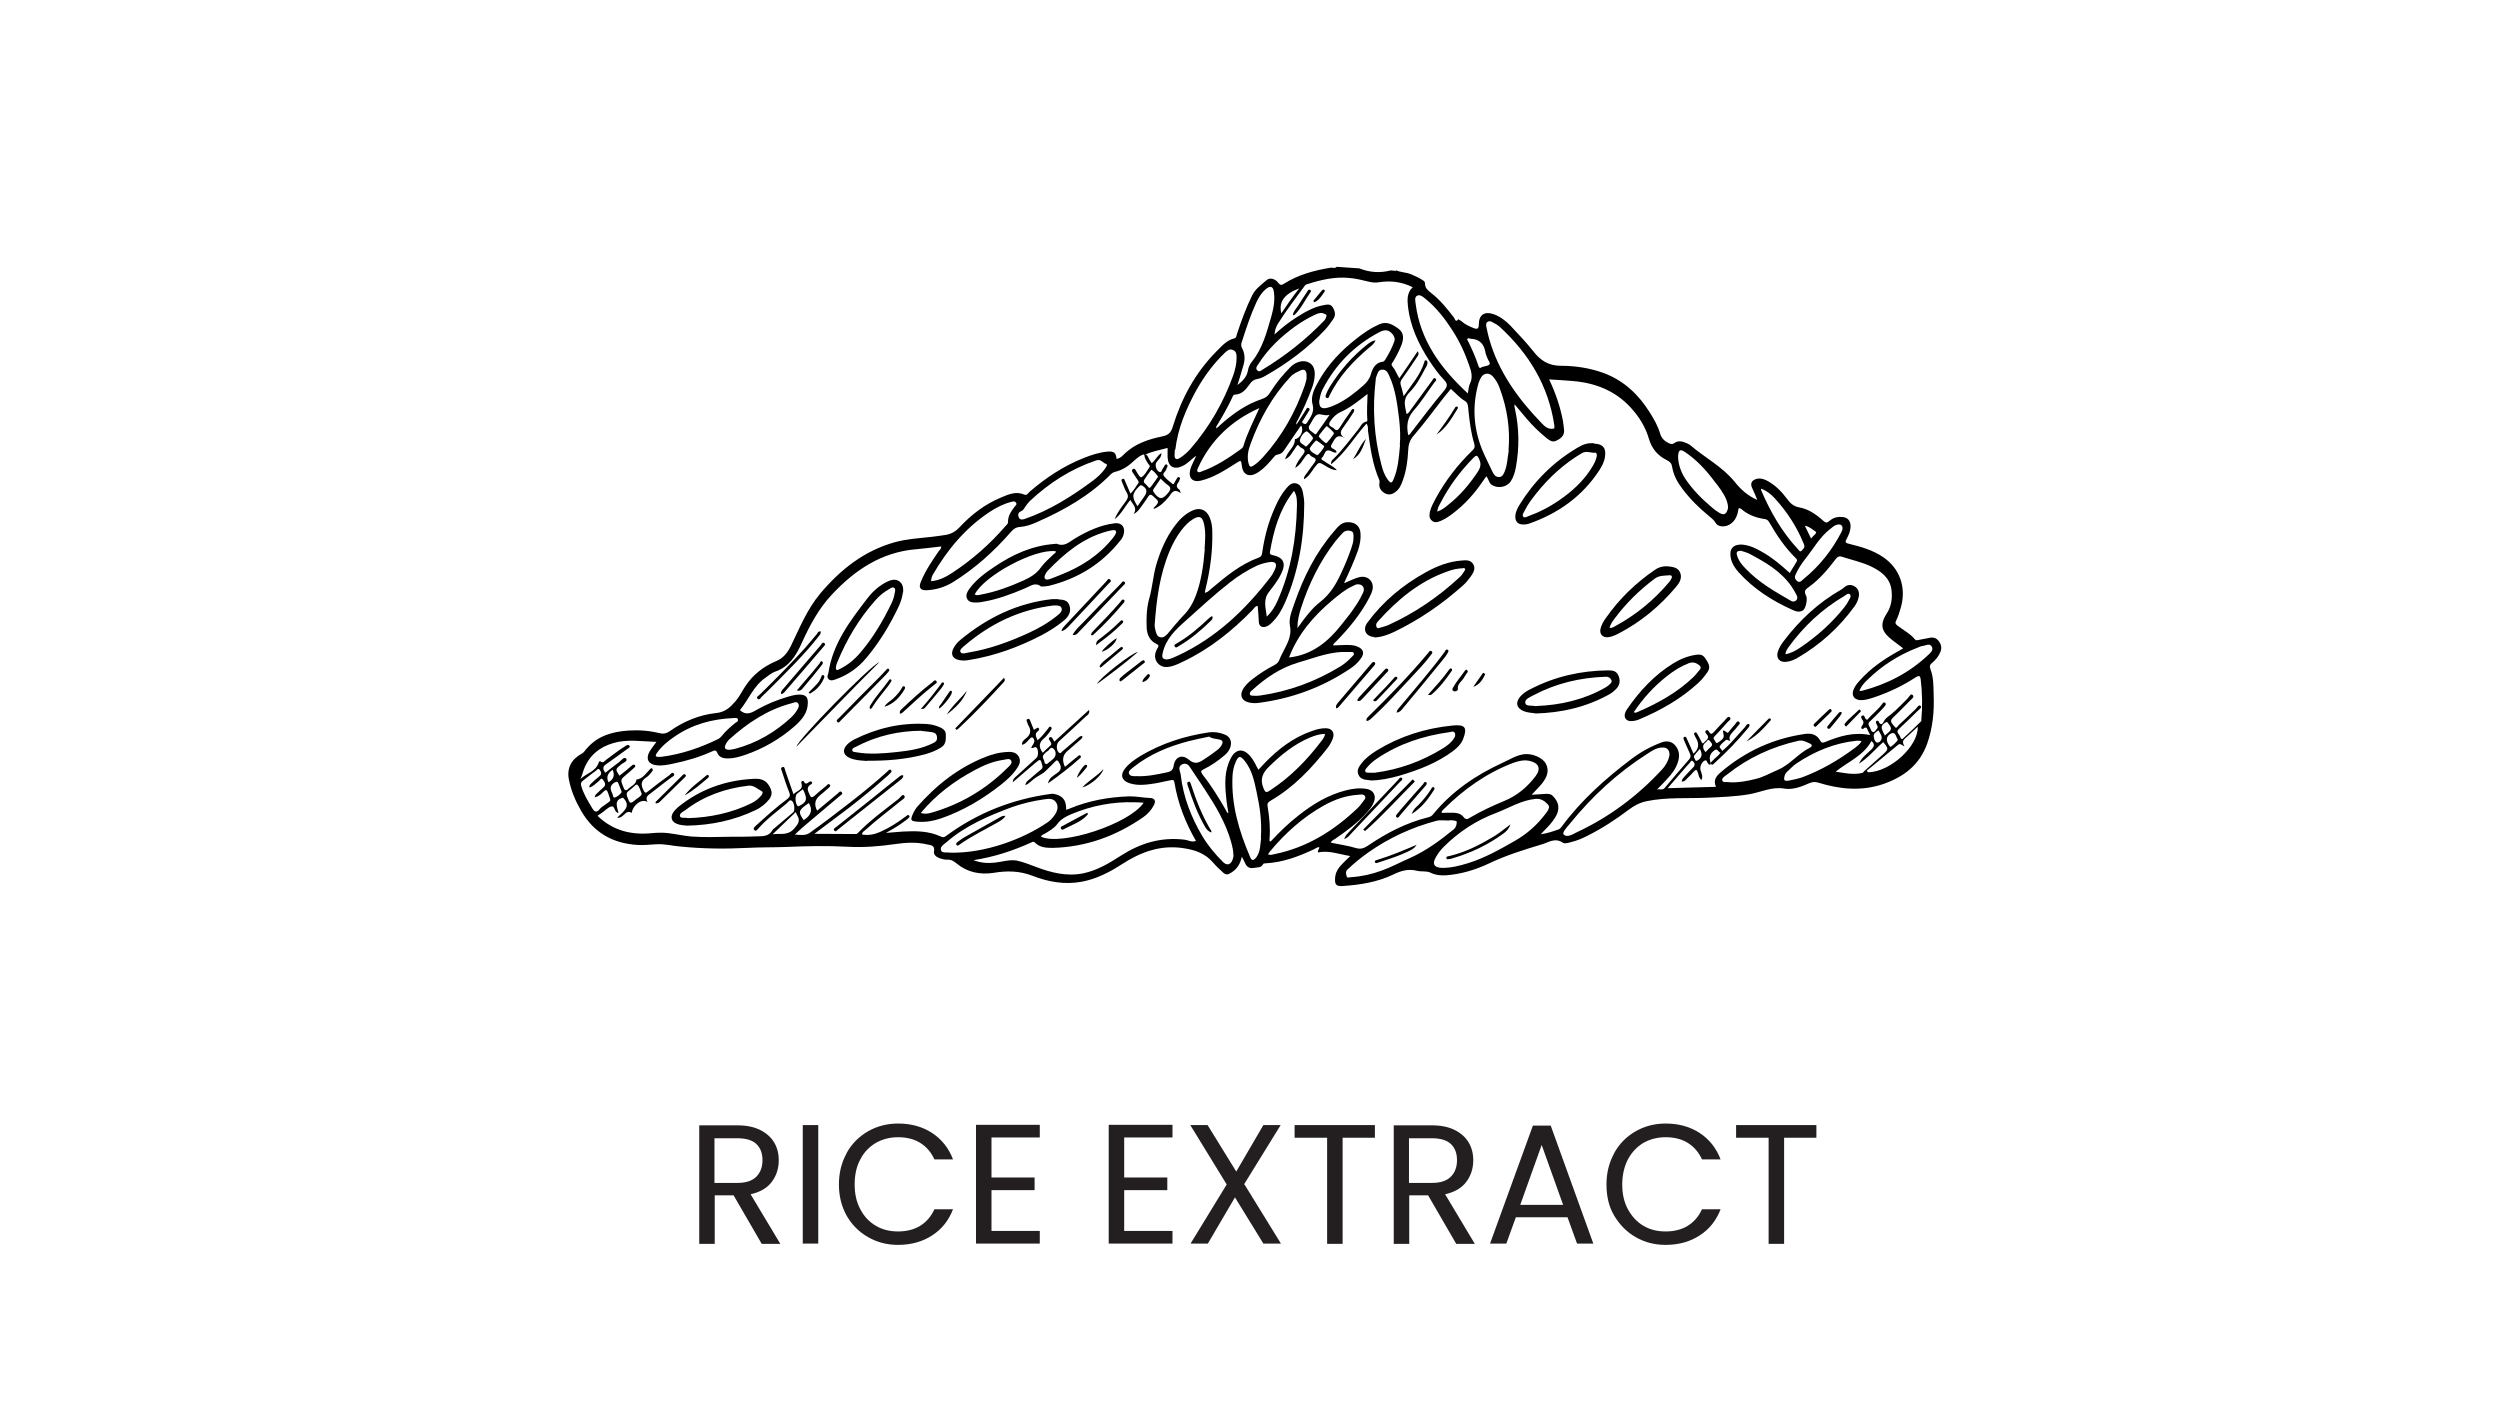 <svg width="171" height="97" viewBox="0 0 171 97" fill="none" xmlns="http://www.w3.org/2000/svg">
<path d="M52.101 85.079L50.176 81.759H48.887V85.079H47.828V76.973H50.441C51.059 76.973 51.572 77.079 51.995 77.291C52.419 77.503 52.737 77.785 52.949 78.139C53.161 78.492 53.267 78.898 53.267 79.357C53.267 79.922 53.108 80.417 52.79 80.841C52.472 81.264 51.978 81.547 51.342 81.688L53.373 85.079H52.101ZM48.887 80.911H50.441C51.024 80.911 51.448 80.77 51.73 80.487C52.013 80.205 52.154 79.834 52.154 79.357C52.154 78.88 52.013 78.51 51.73 78.245C51.448 77.98 51.006 77.856 50.424 77.856H48.87V80.929L48.887 80.911Z" fill="#231F20"/>
<path d="M55.969 76.956V85.061H54.909V76.956H55.969Z" fill="#231F20"/>
<path d="M57.911 78.863C58.264 78.227 58.759 77.733 59.377 77.379C59.995 77.026 60.684 76.85 61.426 76.85C62.309 76.85 63.086 77.061 63.739 77.485C64.392 77.909 64.887 78.51 65.187 79.304H63.916C63.686 78.81 63.368 78.439 62.944 78.174C62.52 77.909 62.008 77.786 61.426 77.786C60.843 77.786 60.348 77.927 59.907 78.174C59.465 78.439 59.094 78.81 58.847 79.304C58.582 79.781 58.459 80.364 58.459 81.017C58.459 81.671 58.582 82.218 58.847 82.713C59.094 83.189 59.448 83.578 59.907 83.843C60.348 84.108 60.861 84.231 61.426 84.231C61.991 84.231 62.52 84.108 62.944 83.843C63.368 83.578 63.686 83.207 63.916 82.713H65.187C64.887 83.49 64.41 84.09 63.739 84.514C63.086 84.938 62.309 85.15 61.426 85.15C60.666 85.15 59.995 84.973 59.377 84.62C58.759 84.267 58.264 83.772 57.911 83.154C57.558 82.518 57.382 81.812 57.382 81.017C57.382 80.223 57.558 79.516 57.911 78.88V78.863Z" fill="#231F20"/>
<path d="M67.818 77.821V80.54H70.767V81.406H67.818V84.196H71.121V85.061H66.759V76.938H71.121V77.803H67.818V77.821Z" fill="#231F20"/>
<path d="M76.895 77.821V80.54H79.844V81.406H76.895V84.196H80.198V85.061H75.836V76.938H80.198V77.803H76.895V77.821Z" fill="#231F20"/>
<path d="M85.125 81.017L87.615 85.061H86.414L84.471 81.9L82.617 85.061H81.434L83.906 81.017L81.416 76.956H82.599L84.56 80.134L86.414 76.956H87.597L85.089 81.017H85.125Z" fill="#231F20"/>
<path d="M94.043 76.956V77.821H91.835V85.079H90.776V77.821H88.551V76.956H94.043Z" fill="#231F20"/>
<path d="M99.606 85.079L97.681 81.759H96.391V85.079H95.332V76.973H97.946C98.564 76.973 99.076 77.079 99.5 77.291C99.924 77.503 100.241 77.785 100.453 78.139C100.665 78.492 100.771 78.898 100.771 79.357C100.771 79.922 100.612 80.417 100.294 80.841C99.976 81.264 99.482 81.547 98.846 81.688L100.877 85.079H99.606ZM96.391 80.911H97.946C98.528 80.911 98.952 80.77 99.235 80.487C99.517 80.205 99.659 79.834 99.659 79.357C99.659 78.88 99.517 78.51 99.235 78.245C98.952 77.98 98.511 77.856 97.928 77.856H96.374V80.929L96.391 80.911Z" fill="#231F20"/>
<path d="M107.217 83.26H103.685L103.032 85.061H101.919L104.85 76.991H106.069L108.983 85.061H107.87L107.217 83.26ZM106.917 82.412L105.451 78.315L103.985 82.412H106.917Z" fill="#231F20"/>
<path d="M110.413 78.863C110.766 78.227 111.261 77.733 111.879 77.379C112.497 77.026 113.186 76.85 113.927 76.85C114.81 76.85 115.587 77.061 116.241 77.485C116.894 77.909 117.389 78.51 117.689 79.304H116.417C116.188 78.81 115.87 78.439 115.446 78.174C115.022 77.909 114.51 77.786 113.927 77.786C113.345 77.786 112.85 77.927 112.409 78.174C111.967 78.439 111.614 78.81 111.349 79.304C111.102 79.781 110.961 80.364 110.961 81.017C110.961 81.671 111.084 82.218 111.349 82.713C111.614 83.189 111.95 83.578 112.409 83.843C112.85 84.108 113.362 84.231 113.927 84.231C114.493 84.231 115.022 84.108 115.446 83.843C115.87 83.578 116.188 83.207 116.417 82.713H117.689C117.389 83.49 116.912 84.09 116.241 84.514C115.587 84.938 114.81 85.15 113.927 85.15C113.168 85.15 112.497 84.973 111.879 84.62C111.261 84.267 110.784 83.772 110.413 83.154C110.042 82.536 109.883 81.812 109.883 81.017C109.883 80.223 110.06 79.516 110.413 78.88V78.863Z" fill="#231F20"/>
<path d="M124.241 76.956V77.821H122.033V85.079H120.974V77.821H118.749V76.956H124.241Z" fill="#231F20"/>
<path d="M95.481 18.483C95.808 18.638 96.196 18.622 96.522 18.762C96.77 18.871 97.034 18.98 97.267 19.135C97.36 19.197 97.469 19.243 97.469 19.383C97.469 19.709 97.671 19.864 97.903 20.051C98.509 20.517 98.99 21.122 99.456 21.727C99.518 21.805 99.549 22.1 99.751 21.836C99.751 21.836 99.891 21.914 99.953 21.96C100.201 22.193 100.512 22.333 100.838 22.457C101.024 22.519 101.148 22.504 101.148 22.224C101.148 21.51 101.552 21.262 102.22 21.51C102.654 21.681 103.011 21.96 103.322 22.286C103.865 22.861 104.409 23.435 104.89 24.041C105.371 24.662 105.93 25.019 106.753 25.019C107.762 25.019 108.771 25.174 109.734 25.531C111.085 26.044 112.078 26.991 112.839 28.202C113.134 28.668 113.398 29.133 113.553 29.661C113.647 29.972 113.848 30.173 114.143 30.313C114.283 30.375 114.392 30.406 114.516 30.313C114.764 30.127 115.028 30.173 115.292 30.282C115.401 30.329 115.525 30.375 115.618 30.453C116.612 31.307 117.807 31.912 118.661 32.968C119.049 33.449 119.515 33.9 120.198 34.195C120.074 33.9 119.981 33.651 119.872 33.434C119.686 33.092 119.795 32.844 120.167 32.751C120.447 32.689 120.711 32.782 120.944 32.922C121.456 33.217 121.86 33.62 122.217 34.101C122.434 34.396 122.651 34.629 123.071 34.707C123.707 34.816 124.251 35.204 124.732 35.639C124.887 35.778 124.98 35.763 125.12 35.639C125.353 35.437 125.617 35.343 125.943 35.359C126.362 35.359 126.595 35.607 126.579 36.042C126.564 36.353 126.44 36.617 126.3 36.88C126.191 37.067 126.222 37.145 126.455 37.191C127.262 37.393 128.07 37.61 128.784 38.092C129.948 38.868 130.399 40.172 130.026 41.523C129.933 41.849 129.84 42.159 129.7 42.439C129.607 42.609 129.653 42.687 129.793 42.796C130.197 43.106 130.663 43.339 130.989 43.743C131.051 43.821 131.144 43.789 131.222 43.774C131.47 43.727 131.703 43.681 131.951 43.634C132.2 43.572 132.417 43.619 132.588 43.821C132.774 44.053 132.836 44.302 132.728 44.581C132.603 44.892 132.401 45.14 132.153 45.342C131.998 45.466 131.967 45.575 132.044 45.777C132.262 46.336 132.246 46.941 132.262 47.531C132.308 48.664 132.2 49.798 131.812 50.885C131.284 52.344 130.197 53.151 128.8 53.633C127.325 54.13 125.85 53.99 124.39 53.539C124.157 53.462 123.971 53.477 123.754 53.571C123.226 53.803 122.636 54.036 122.077 53.943C121.192 53.788 120.447 54.192 119.624 54.331C118.692 54.487 117.745 54.518 116.798 54.564C115.416 54.626 114.019 54.518 112.653 54.797C112.172 54.89 111.768 55.108 111.38 55.403C110.495 56.07 109.563 56.676 108.57 57.172C108.213 57.359 107.824 57.514 107.436 57.607C107.25 57.654 107.033 57.731 106.893 57.638C106.349 57.266 105.899 57.638 105.433 57.763C104.207 58.135 102.996 58.508 101.832 59.067C100.915 59.501 99.922 59.796 98.882 59.874C98.525 59.889 98.198 59.858 97.873 59.703C97.578 59.548 97.236 59.641 96.925 59.563C96.335 59.408 95.808 59.563 95.28 59.827C94.193 60.34 93.028 60.526 91.833 60.604C91.383 60.635 91.29 60.495 91.321 60.045C91.352 59.548 91.662 59.237 91.973 58.927C92.081 58.818 92.19 58.71 92.361 58.554C91.585 58.43 90.901 58.151 90.156 58.306C90.094 58.151 90.265 58.073 90.234 57.949C90.094 57.933 89.985 58.042 89.877 58.089C88.821 58.585 87.75 58.989 86.57 59.051C86.492 59.051 86.415 59.051 86.383 59.129C86.244 59.377 85.995 59.315 85.778 59.362C85.374 59.439 85.235 59.222 85.11 58.927C85.079 58.834 85.017 58.756 84.94 58.601C84.831 59.113 84.598 59.455 84.194 59.703C83.977 59.843 83.837 59.843 83.682 59.703C83.434 59.47 83.17 59.237 82.952 58.974C82.409 58.352 81.695 58.12 80.918 58.011C79.35 57.778 78 58.29 76.711 59.129C75.873 59.672 74.988 60.122 73.994 60.309C72.83 60.526 71.696 60.324 70.625 59.905C69.74 59.563 68.886 59.548 67.955 59.703C67.054 59.843 66.169 59.672 65.439 59.067C65.238 58.896 65.051 58.787 64.787 58.803C64.585 58.803 64.399 58.756 64.213 58.678C64.027 58.601 63.84 58.446 63.887 58.228C63.965 57.825 63.669 57.809 63.437 57.763C62.722 57.592 61.977 57.623 61.263 57.731C60.176 57.887 59.074 57.98 57.987 57.918C56.574 57.84 55.177 57.871 53.764 57.933C52.895 57.964 52.01 57.949 51.125 57.995C49.588 58.073 48.051 58.057 46.529 57.902C45.986 57.856 45.458 57.716 44.914 57.747C44.48 57.763 44.045 57.825 43.595 57.794C41.918 57.685 40.629 56.971 39.76 55.48C39.356 54.782 39.061 54.083 38.906 53.291C38.766 52.53 39.092 51.925 39.791 51.552C39.946 51.475 40.039 51.288 40.164 51.164C40.924 50.31 41.903 50.046 43.005 49.969C43.735 49.922 44.449 49.984 45.163 50.155C45.396 50.217 45.582 50.155 45.784 50.031C46.746 49.348 47.818 48.897 48.982 48.773C49.619 48.711 49.976 48.354 50.333 47.935C50.581 47.64 50.752 47.283 50.969 46.957C51.497 46.149 52.212 45.59 53.096 45.218C53.578 45.016 53.857 44.659 54.09 44.193C54.696 42.951 55.208 41.662 56.124 40.576C57.49 38.961 59.089 37.688 61.17 37.098C61.993 36.865 62.831 36.818 63.685 36.725C64.027 36.679 64.353 36.648 64.694 36.586C65.067 36.523 65.362 36.353 65.626 36.073C66.433 35.204 67.365 34.49 68.451 34.039C68.964 33.822 69.492 33.574 70.082 33.837C70.237 33.9 70.314 33.744 70.408 33.651C71.541 32.673 72.783 31.85 74.18 31.307C74.693 31.105 75.221 30.934 75.779 30.888C76.199 30.857 76.338 30.981 76.37 31.384C76.587 31.369 76.742 31.214 76.866 31.09C77.596 30.36 78.528 30.049 79.506 29.847C79.909 29.77 80.096 29.599 80.22 29.18C80.81 27.255 81.757 25.5 83.185 24.056C83.558 23.684 83.899 23.265 84.443 23.14C84.582 23.109 84.567 22.939 84.614 22.83C84.909 21.929 85.235 21.044 85.654 20.191C85.887 19.74 86.275 19.476 86.632 19.166C86.849 18.964 87.222 19.057 87.439 19.352C87.563 19.523 87.657 19.507 87.812 19.414C88.79 18.793 89.877 18.498 91.01 18.312C91.15 18.281 91.305 18.39 91.429 18.25L92.982 18.358C93.68 18.638 94.395 18.684 95.124 18.498L95.497 18.529L95.481 18.483ZM78.264 31.074C77.984 31.136 77.798 31.322 77.596 31.493C77.223 31.85 76.804 32.145 76.292 32.269C76.168 32.3 76.075 32.347 75.981 32.44C74.537 33.9 72.814 34.878 70.951 35.701C70.578 35.871 70.19 36.011 69.787 36.042C69.476 36.058 69.305 36.197 69.119 36.415C67.97 37.734 66.681 38.883 65.191 39.815C64.632 40.156 64.027 40.343 63.374 40.374C62.955 40.389 62.816 40.188 62.986 39.799C63.297 39.023 63.763 38.355 64.228 37.672C64.29 37.595 64.399 37.533 64.368 37.377C63.809 37.439 63.266 37.517 62.707 37.564C60.316 37.75 58.484 38.977 56.9 40.669C55.984 41.647 55.379 42.796 54.835 43.991C54.447 44.861 53.966 45.621 53.003 45.947C52.77 46.025 52.569 46.211 52.367 46.351C51.544 46.91 51.202 47.857 50.612 48.571C51.016 48.959 51.389 48.773 51.777 48.54C52.46 48.152 53.19 47.857 53.95 47.64C54.23 47.562 54.525 47.484 54.82 47.516C55.161 47.562 55.255 47.733 55.255 48.059C55.255 48.758 54.851 49.223 54.37 49.658C53.361 50.543 52.212 51.211 50.938 51.645C50.566 51.77 50.178 51.878 49.79 51.878C49.495 51.878 49.2 51.816 49.075 51.521C48.982 51.273 48.874 51.319 48.703 51.397C47.849 51.785 46.948 52.049 46.032 52.235C45.66 52.313 45.287 52.391 44.899 52.344C44.356 52.282 44.154 51.909 44.418 51.428C44.542 51.211 44.713 51.009 44.899 50.745C43.874 50.714 42.927 50.543 41.965 50.822C40.986 51.102 40.288 51.692 39.931 52.639C39.853 52.856 39.807 53.074 39.698 53.291C40.102 52.888 40.769 52.779 40.956 52.142C40.971 52.08 41.033 52.049 41.095 52.096C41.266 52.204 41.344 52.065 41.437 51.987C41.887 51.661 42.322 51.304 42.788 51.024C42.865 50.978 42.974 50.9 43.051 51.009C43.129 51.133 42.989 51.164 42.912 51.226C42.43 51.568 41.965 51.925 41.468 52.266C41.204 52.437 41.219 52.608 41.406 52.856C41.732 52.608 42.042 52.344 42.368 52.111C42.508 52.002 42.694 51.723 42.834 51.894C42.958 52.065 42.632 52.173 42.492 52.282C42.089 52.623 42.073 52.608 42.368 53.058C42.508 52.95 42.663 52.825 42.803 52.717C42.943 52.593 43.083 52.484 43.222 52.36C43.284 52.313 43.346 52.266 43.424 52.328C43.502 52.406 43.424 52.468 43.377 52.515C43.207 52.67 43.051 52.81 42.881 52.95C42.415 53.338 42.43 53.322 42.648 53.866C42.725 54.067 42.819 54.114 42.974 53.959C43.176 53.757 43.502 53.664 43.533 53.322C43.983 53.26 44.185 52.888 44.464 52.608C44.511 52.561 44.557 52.515 44.62 52.577C44.666 52.623 44.651 52.701 44.62 52.748C44.495 52.903 44.371 53.074 44.216 53.167C43.828 53.415 43.828 53.679 44.014 54.052C44.107 54.238 44.154 54.269 44.325 54.13C44.806 53.741 45.303 53.369 45.8 53.012C45.877 52.95 45.986 52.763 46.094 52.919C46.188 53.043 46.001 53.12 45.908 53.182C45.458 53.524 45.008 53.866 44.557 54.223C44.356 54.378 44.092 54.502 44.294 54.859C43.905 54.595 43.3 55.045 43.207 55.604C42.772 55.325 42.663 56.008 42.213 55.931C42.617 55.511 43.222 55.17 42.617 54.564C41.965 54.704 42.213 55.201 42.306 55.604C41.98 55.573 42.089 55.077 41.794 55.17C41.561 55.232 41.375 55.465 41.157 55.604C41.064 55.666 40.971 55.729 40.878 55.791C40.893 55.822 40.909 55.837 40.924 55.853C41.965 56.831 43.207 57.126 44.604 56.986C44.961 56.955 45.349 56.94 45.706 56.986C46.234 57.048 46.762 57.172 47.306 57.219C48.159 57.281 49.029 57.25 49.883 57.235C50.55 57.235 51.233 57.235 51.901 57.204C52.274 57.204 52.631 57.157 52.833 56.784C52.879 56.707 52.972 56.645 53.05 56.583C53.454 56.241 53.857 55.899 54.261 55.558C54.385 55.449 54.339 54.937 54.183 54.797C54.013 54.642 53.919 54.859 53.826 54.937C53.143 55.511 52.429 56.024 51.839 56.707C51.777 56.784 51.684 56.877 51.59 56.769C51.497 56.676 51.59 56.583 51.653 56.52C51.699 56.474 51.746 56.443 51.792 56.396C52.444 55.806 53.112 55.201 53.826 54.673C54.013 54.533 54.075 54.425 53.981 54.192C53.795 53.726 53.64 53.245 53.485 52.763C53.454 52.67 53.361 52.53 53.516 52.468C53.671 52.422 53.671 52.577 53.702 52.686C53.888 53.214 54.075 53.741 54.276 54.331C54.494 54.067 54.991 54.052 54.804 53.539C54.804 53.508 54.835 53.431 54.866 53.415C54.898 53.415 54.975 53.415 54.991 53.462C55.084 53.679 55.208 53.586 55.332 53.493C55.394 53.446 55.472 53.415 55.534 53.493C55.581 53.555 55.534 53.617 55.472 53.648C55.115 53.85 55.27 54.099 55.379 54.362C55.472 54.58 55.565 54.564 55.72 54.425C55.969 54.192 56.248 53.974 56.512 53.757C56.574 53.695 56.652 53.571 56.745 53.664C56.854 53.772 56.714 53.866 56.636 53.928C56.45 54.099 56.264 54.254 56.077 54.409C55.736 54.688 55.674 55.035 55.891 55.449C56.357 55.061 56.823 54.673 57.288 54.285C57.366 54.223 57.459 54.067 57.568 54.176C57.692 54.316 57.506 54.378 57.428 54.456C56.699 55.077 55.953 55.698 55.224 56.319C54.944 56.551 54.665 56.8 54.37 57.079C54.742 57.126 55.115 57.157 55.379 56.971C56.341 56.288 57.257 55.573 58.189 54.859C59.043 54.192 59.881 53.508 60.689 52.779C60.766 52.717 60.844 52.561 60.953 52.686C61.046 52.794 60.89 52.872 60.828 52.95C60.766 53.027 60.689 53.089 60.611 53.151C59.773 53.897 58.903 54.611 58.018 55.294C57.273 55.853 56.528 56.412 55.705 57.033C56.714 57.033 57.63 57.048 58.546 57.048C58.593 57.048 58.639 57.017 58.67 56.986C59.524 56.101 60.518 55.387 61.465 54.642C61.589 54.549 61.729 54.269 61.853 54.425C61.977 54.58 61.698 54.704 61.574 54.813C60.782 55.465 59.959 56.07 59.198 56.769C59.105 56.846 58.965 56.909 58.965 57.079C59.4 57.157 59.788 57.079 60.192 56.909C60.828 56.629 61.403 56.257 61.962 55.837C62.024 55.791 62.101 55.698 62.179 55.775C62.272 55.884 62.148 55.946 62.086 56.008C62.024 56.07 61.946 56.117 61.884 56.163C61.511 56.443 61.108 56.691 60.595 56.971C61.061 56.94 61.403 56.909 61.76 56.878C62.645 56.831 63.514 56.831 64.353 57.219C64.477 57.281 64.554 57.281 64.679 57.204C66.837 55.604 69.243 54.657 71.898 54.3C72.053 54.285 72.177 54.316 72.317 54.362C72.814 54.533 72.938 54.906 72.923 55.387C73.031 55.356 73.094 55.34 73.156 55.309C74.46 54.766 75.811 54.518 77.223 54.471C77.689 54.456 78.155 54.564 78.621 54.58C78.962 54.58 79.086 54.751 78.931 55.061C78.76 55.403 78.496 55.698 78.17 55.915C76.323 57.188 74.289 57.933 72.022 57.995C71.572 57.995 71.122 57.98 70.78 57.623C70.703 57.545 70.625 57.576 70.547 57.623C69.305 58.182 68.017 58.616 66.588 58.834C67.101 59.036 67.566 59.051 68.032 59.005C68.544 58.958 69.041 58.772 69.554 58.865C69.988 58.958 70.408 59.129 70.827 59.284C71.882 59.688 72.954 59.967 74.103 59.734C75.05 59.532 75.857 59.051 76.649 58.539C78 57.669 79.428 57.235 81.043 57.437C81.291 57.468 81.524 57.638 81.803 57.514C81.074 56.257 80.561 54.937 80.329 53.508C80.297 53.322 80.189 53.338 80.065 53.369C79.739 53.431 79.412 53.508 79.086 53.571C78.481 53.664 77.86 53.772 77.254 53.571C76.727 53.4 76.602 53.012 76.944 52.577C77.239 52.204 77.627 51.94 78.031 51.692C79.475 50.838 81.027 50.341 82.688 50.093C83.046 50.046 83.403 50.093 83.744 50.233C84.148 50.372 84.287 50.729 84.148 51.133C84.07 51.35 83.93 51.521 83.76 51.661C83.325 52.034 82.859 52.36 82.347 52.608C82.129 52.717 82.114 52.779 82.254 52.981C82.859 53.741 83.371 54.58 83.853 55.418C83.899 55.496 83.915 55.604 84.024 55.62C83.962 55.247 83.899 54.89 83.868 54.518C83.775 53.617 83.744 52.717 84.179 51.878C84.52 51.195 85.064 51.164 85.545 51.754C85.763 52.018 85.902 52.328 86.073 52.655C86.244 52.468 86.383 52.313 86.523 52.173C87.439 51.226 88.48 50.434 89.737 50C90.047 49.891 90.374 49.798 90.715 49.813C91.103 49.829 91.29 50.093 91.181 50.465C91.103 50.698 90.979 50.916 90.839 51.117C89.722 52.546 88.495 53.85 86.911 54.766C86.71 54.875 86.663 54.999 86.71 55.201C86.834 55.931 86.896 56.66 86.834 57.405C86.834 57.468 86.803 57.53 86.911 57.561C87.501 56.924 88.122 56.319 88.821 55.775C89.784 55.014 90.824 54.378 92.035 54.067C92.501 53.943 92.982 53.881 93.463 53.959C93.945 54.036 94.146 54.409 93.975 54.859C93.867 55.139 93.68 55.372 93.479 55.589C92.858 56.288 92.112 56.831 91.352 57.359C91.243 57.437 91.088 57.483 91.026 57.638C91.616 57.763 92.206 57.84 92.764 58.011C93.091 58.104 93.308 58.011 93.572 57.84C94.845 56.971 96.196 56.272 97.702 55.899C97.826 55.868 97.919 55.822 98.012 55.713C99.301 54.13 100.947 53.012 102.779 52.173C103.26 51.956 103.726 51.645 104.285 51.583C104.828 51.537 105.496 51.816 105.728 52.22C106.008 52.732 105.791 53.182 105.48 53.586C105.263 53.85 105.014 54.083 104.766 54.362C105.107 54.347 105.418 54.316 105.744 54.3C105.899 54.3 106.07 54.3 106.194 54.425C106.66 54.875 106.722 55.372 106.365 55.931C106.163 56.257 105.899 56.536 105.635 56.8C105.542 56.893 105.465 56.971 105.387 57.064C105.837 57.002 106.241 56.862 106.629 56.722C106.707 56.691 106.753 56.614 106.815 56.551C108.15 54.735 109.812 53.26 111.597 51.909C112.234 51.428 112.917 51.055 113.662 50.776C114.05 50.636 114.407 50.729 114.64 51.055C114.889 51.397 114.889 51.77 114.764 52.142C114.625 52.577 114.361 52.934 114.05 53.26C113.817 53.524 113.569 53.772 113.32 54.021C113.491 53.912 113.693 54.099 113.864 53.897C114.407 53.245 114.966 52.593 115.525 51.956C115.649 51.816 115.665 51.692 115.587 51.537C115.447 51.242 115.323 50.931 115.184 50.621C115.153 50.543 115.106 50.45 115.215 50.403C115.323 50.357 115.354 50.465 115.385 50.543C115.541 50.869 115.68 51.211 115.836 51.552C116.167 51.262 116.239 50.936 116.053 50.574C116.053 50.574 115.975 50.419 115.929 50.341C115.898 50.264 115.82 50.17 115.929 50.108C116.037 50.046 116.069 50.17 116.115 50.233C116.208 50.388 116.286 50.559 116.379 50.729C116.41 50.807 116.457 50.916 116.55 50.791C116.69 50.621 117 50.496 116.721 50.202C116.658 50.139 116.596 50.046 116.69 49.969C116.783 49.891 116.86 49.984 116.891 50.046C117.031 50.31 117.14 50.155 117.264 50.031C117.497 49.782 117.73 49.518 117.978 49.27C118.071 49.177 118.196 48.944 118.32 49.068C118.459 49.192 118.242 49.301 118.149 49.41C117.885 49.72 117.606 50.015 117.326 50.31C117.248 50.388 117.155 50.481 117.248 50.59C117.326 50.667 117.357 50.885 117.481 50.807C117.668 50.683 117.932 50.543 117.901 50.295C117.869 50.031 117.73 49.813 118.133 50.108C118.196 50.155 118.258 50.046 118.304 49.984C118.428 49.844 118.537 49.689 118.661 49.565C118.739 49.487 118.817 49.255 118.956 49.379C119.096 49.487 118.894 49.611 118.832 49.705C118.754 49.813 118.661 49.922 118.568 50.015C118.413 50.202 118.196 50.372 118.351 50.683C118.227 50.652 118.118 50.574 118.071 50.605C117.916 50.729 117.761 50.854 117.652 51.009C117.559 51.133 117.73 51.211 117.776 51.319C117.807 51.382 117.807 51.459 117.823 51.521C117.699 51.506 117.59 51.459 117.512 51.35C117.45 51.273 117.404 51.242 117.295 51.304C116.969 51.521 116.876 51.77 117 52.158C117.016 52.22 117.047 52.266 116.969 52.313C116.845 52.282 116.798 52.189 116.752 52.08C116.721 52.018 116.69 51.987 116.612 52.018C116.395 52.111 116.255 52.437 116.317 52.686C116.379 52.888 116.503 53.105 116.379 53.353C116.177 53.182 116.193 52.981 116.115 52.794C116.053 52.639 116.006 52.623 115.882 52.748C115.742 52.903 115.603 53.058 115.447 53.198C115.339 53.307 115.246 53.462 115.028 53.462C115.044 53.276 115.152 53.198 115.246 53.089C115.432 52.888 115.618 52.686 115.805 52.499C115.96 52.36 115.929 52.189 115.805 52.08C115.665 51.94 115.618 52.158 115.541 52.22C115.401 52.36 115.277 52.515 115.152 52.655C114.811 53.058 114.454 53.462 114.066 53.912C115.215 53.881 116.286 53.85 117.373 53.819C117.155 53.353 117.419 53.058 117.714 52.81C119.375 51.397 121.285 50.512 123.459 50.202C123.893 50.139 124.266 50.233 124.499 50.652C124.577 50.807 124.67 50.822 124.825 50.76C125.803 50.357 126.797 50.046 127.915 50.279C127.868 50.17 127.837 50.093 127.806 50.046C127.713 49.938 127.728 49.596 127.433 49.86C127.433 49.86 127.356 49.86 127.34 49.844C127.278 49.782 127.325 49.72 127.34 49.674C127.433 49.549 127.511 49.441 127.418 49.285C127.356 49.192 127.231 49.037 127.356 48.959C127.542 48.851 127.526 49.099 127.62 49.177C127.651 49.208 127.682 49.223 127.713 49.239C128.039 48.851 128.458 48.556 128.753 48.137C128.8 48.075 128.846 48.012 128.924 48.059C129.017 48.121 129.001 48.199 128.939 48.276C128.862 48.37 128.784 48.463 128.691 48.556C128.427 48.835 128.163 49.099 127.884 49.363C127.744 49.487 127.821 49.611 127.884 49.72C127.961 49.844 127.977 50.062 128.147 50.077C128.225 50.077 128.334 49.922 128.396 49.829C128.489 49.705 128.38 49.596 128.334 49.487C128.318 49.425 128.287 49.363 128.349 49.317C128.411 49.27 128.473 49.301 128.505 49.363C128.629 49.658 128.784 49.503 128.846 49.363C128.955 49.115 129.172 49.006 129.358 48.851C129.762 48.525 130.104 48.137 130.476 47.779C130.585 47.671 130.694 47.407 130.818 47.531C130.989 47.686 130.725 47.826 130.632 47.935C130.259 48.323 129.871 48.711 129.483 49.084C129.172 49.363 129.483 49.534 129.591 49.705C129.716 49.891 129.809 49.658 129.886 49.581C130.274 49.239 130.632 48.866 131.02 48.509C131.128 48.416 131.237 48.152 131.377 48.292C131.485 48.401 131.253 48.54 131.144 48.649C130.74 49.053 130.321 49.456 129.886 49.86C129.653 50.077 129.902 50.202 129.964 50.372C129.995 50.45 130.057 50.621 130.15 50.528C130.585 50.139 130.989 49.736 131.408 49.332C131.439 49.301 131.408 49.239 131.423 49.192C131.501 48.292 131.485 47.391 131.377 46.491C131.346 46.211 131.268 46.18 131.02 46.336C130.119 46.926 129.157 47.376 128.132 47.717C127.837 47.811 127.542 47.904 127.231 47.888C126.812 47.857 126.626 47.562 126.781 47.174C126.874 46.926 127.045 46.724 127.216 46.538C127.961 45.699 128.877 45.078 129.855 44.535C129.964 44.473 130.073 44.41 130.181 44.348C129.902 44.131 129.653 43.96 129.421 43.774C128.8 43.277 128.489 42.827 129.048 41.973C129.374 41.476 129.452 40.902 129.374 40.327C129.265 39.52 128.675 39.085 128.008 38.759C127.371 38.449 126.688 38.309 126.02 38.092C125.803 38.014 125.694 38.076 125.57 38.231C125.027 38.945 124.452 39.629 123.738 40.141C123.49 40.312 123.366 40.436 123.536 40.746C123.661 40.964 123.505 41.631 123.335 41.74C123.086 41.911 122.822 41.818 122.589 41.709C121.207 41.088 119.95 40.281 118.925 39.147C118.677 38.868 118.459 38.542 118.382 38.154C118.258 37.533 118.568 37.207 119.189 37.253C119.686 37.3 120.136 37.517 120.555 37.766C121.239 38.154 121.829 38.65 122.418 39.194C122.574 38.93 122.713 38.697 122.869 38.449C122.946 38.34 122.931 38.262 122.822 38.169C122.092 37.455 121.534 36.617 121.021 35.732C120.944 35.592 120.85 35.514 120.68 35.499C120.152 35.421 119.67 35.25 119.236 34.924C119.143 34.862 119.08 34.738 118.925 34.769C118.848 35.219 118.723 35.639 118.289 35.887C117.963 36.073 117.512 36.042 117.357 35.778C117.233 35.561 117.062 35.437 116.876 35.281C116.208 34.738 115.603 34.133 115.075 33.434C114.733 32.984 114.469 32.502 114.376 31.943C114.345 31.71 114.236 31.586 114.019 31.478C113.383 31.167 112.979 30.686 112.777 29.987C112.544 29.195 112.109 28.497 111.551 27.891C110.479 26.711 109.097 26.183 107.545 26.059C107.017 26.013 106.489 25.982 105.961 25.951C106.396 26.866 106.722 27.814 106.908 28.807C106.939 29.024 106.97 29.242 106.986 29.459C106.986 29.832 106.738 30.003 106.458 30.142C106.194 30.267 106.008 30.142 105.791 29.972C105.278 29.552 104.812 29.102 104.393 28.605C104.129 28.295 103.881 27.984 103.601 27.658C103.601 27.72 103.586 27.736 103.586 27.767C103.586 27.845 103.617 27.938 103.632 28.015C103.912 29.304 103.927 30.608 103.695 31.912C103.632 32.269 103.539 32.611 103.337 32.922C103.058 33.341 102.421 33.434 102.018 33.154C101.832 33.015 101.831 32.766 101.661 32.58C101.568 32.72 101.49 32.828 101.412 32.937C100.853 33.76 100.201 34.49 99.409 35.095C99.13 35.312 98.851 35.499 98.525 35.639C98.323 35.716 98.121 35.778 97.935 35.607C97.733 35.437 97.764 35.204 97.81 34.986C97.888 34.676 98.043 34.396 98.198 34.101C98.866 32.875 99.704 31.788 100.698 30.826C100.853 30.686 100.9 30.562 100.838 30.344C100.621 29.63 100.527 28.9 100.45 28.171C100.419 27.922 100.45 27.565 100.201 27.425C99.829 27.208 99.565 26.882 99.239 26.602C99.084 26.789 98.928 26.975 98.788 27.146C98.105 28.031 97.438 28.931 96.708 29.785C96.429 30.096 96.335 30.406 96.32 30.794C96.289 31.478 96.196 32.176 95.963 32.828C95.854 33.154 95.714 33.48 95.404 33.682C95.186 33.837 94.938 33.868 94.705 33.729C94.472 33.589 94.317 33.372 94.348 33.092C94.348 32.999 94.379 32.937 94.348 32.844C93.882 31.773 93.727 30.624 93.572 29.475C93.556 29.32 93.603 29.133 93.463 28.978C92.64 29.894 92.035 30.965 91.041 31.757C91.026 31.54 91.134 31.462 91.212 31.384C91.849 30.763 92.361 30.034 92.92 29.351C93.075 29.164 93.153 28.885 93.463 28.838C93.525 28.838 93.525 28.761 93.525 28.714C93.479 28.14 93.525 27.581 93.541 26.944C92.904 27.441 92.345 27.891 91.693 28.186C91.383 28.326 91.181 28.543 90.995 28.807C90.746 29.164 91.134 29.18 91.258 29.32C91.398 29.49 91.522 29.428 91.631 29.257C91.864 28.885 92.112 28.512 92.376 28.155C92.439 28.078 92.454 27.938 92.609 27.984C92.671 28.14 92.563 28.217 92.501 28.326C92.314 28.605 92.144 28.885 91.942 29.149C91.755 29.413 91.507 29.677 92.004 29.972C91.383 29.599 91.274 30.111 91.088 30.391C90.87 30.732 91.445 30.67 91.414 30.95C91.258 30.996 91.134 30.888 91.01 30.841C90.591 30.686 90.622 31.12 90.451 31.276C90.265 31.431 90.513 31.493 90.591 31.555C90.855 31.757 91.181 31.866 91.445 32.161C91.088 32.145 90.87 31.99 90.638 31.85C90.203 31.586 90.218 31.586 89.892 32.005C89.691 32.285 89.52 32.595 89.194 32.782C89.178 32.595 89.287 32.502 89.364 32.394C89.535 32.145 89.722 31.897 89.908 31.648C90.172 31.291 89.737 31.307 89.628 31.152C89.504 30.965 89.411 31.074 89.302 31.198C89.1 31.462 88.961 31.788 88.588 32.005C88.712 31.586 88.961 31.322 89.163 31.043C89.395 30.686 88.992 30.686 88.883 30.53C88.743 30.329 88.681 30.53 88.604 30.639C88.402 30.903 88.278 31.245 87.905 31.416C88.029 30.872 88.588 30.593 88.573 30.034C88.573 30.034 88.666 30.034 88.697 30.003C89.023 29.847 89.178 29.366 88.992 29.102C88.619 29.646 88.247 30.173 87.889 30.717C87.796 30.857 87.688 31.012 87.517 31.058C87.284 31.12 87.284 31.105 87.191 31.198C86.818 31.633 86.461 32.068 85.964 32.363C85.421 32.673 85.002 32.456 84.94 31.85C84.893 31.462 84.893 31.462 84.552 31.679C83.791 32.161 83.03 32.657 82.145 32.875C81.57 33.015 81.26 32.689 81.415 32.114C81.493 31.804 81.679 31.54 81.819 31.167C81.462 31.431 81.229 31.71 80.903 31.866C80.313 32.161 79.894 31.928 79.863 31.26C79.863 31.058 79.863 30.872 79.863 30.639C79.304 30.794 78.76 30.872 78.264 31.136V31.074ZM96.009 27.099C96.568 26.292 97.158 25.64 97.422 24.77C97.438 24.708 97.438 24.646 97.515 24.646C97.609 24.646 97.64 24.724 97.64 24.802C97.64 24.941 97.578 25.066 97.5 25.174C97.189 25.78 96.863 26.385 96.382 26.866C95.916 27.348 96.118 27.814 96.211 28.326C96.367 28.248 96.429 28.124 96.506 28.015C96.987 27.363 97.469 26.696 97.95 26.044C98.012 25.966 98.059 25.795 98.183 25.888C98.307 25.982 98.183 26.09 98.105 26.168C97.64 26.804 97.22 27.488 96.708 28.062C96.242 28.59 96.196 29.133 96.32 29.754C96.429 29.754 96.444 29.661 96.506 29.599C97.251 28.636 97.981 27.658 98.773 26.727C99.037 26.401 99.021 26.245 98.757 25.966C98.369 25.562 98.059 25.112 97.748 24.646C97.019 23.513 96.46 22.317 96.304 20.967C96.258 20.501 96.227 20.02 96.63 19.647C95.885 19.274 95.124 19.181 94.333 19.305C94.069 19.352 93.836 19.321 93.587 19.259C93.153 19.15 92.702 19.042 92.268 19.011C91.305 18.917 90.358 19.135 89.442 19.43C89.364 19.445 89.287 19.476 89.24 19.554C88.619 20.408 87.967 21.246 87.408 22.147C87.284 22.349 87.206 22.566 87.175 22.876C87.672 22.426 88.138 22.053 88.65 21.727C89.24 21.355 89.83 20.998 90.529 20.874C90.762 20.827 91.01 20.765 91.165 21.029C91.321 21.293 91.383 21.557 91.196 21.821C91.026 22.069 90.839 22.333 90.638 22.55C89.458 23.808 88.091 24.833 86.585 25.686C86.399 25.795 86.213 25.888 86.011 25.919C85.747 25.966 85.607 26.09 85.468 26.292C85.219 26.634 84.955 26.975 84.474 26.991C84.334 26.991 84.319 27.13 84.272 27.224C83.977 27.845 83.635 28.45 83.278 29.04C83.232 29.118 83.154 29.18 83.201 29.304C83.309 29.211 83.403 29.133 83.496 29.04C84.334 28.295 85.25 27.643 86.337 27.286C86.57 27.208 86.741 27.068 86.865 26.866C87.268 26.214 87.75 25.624 88.293 25.081C88.666 24.724 89.178 24.6 89.535 24.802C89.861 24.972 89.985 25.329 89.908 25.873C89.877 26.137 89.799 26.385 89.706 26.618C89.442 27.332 89.132 28.031 88.774 28.714C88.728 28.807 88.635 28.885 88.681 29.04C88.914 28.668 89.132 28.341 89.333 28.015C89.364 27.953 89.411 27.86 89.504 27.907C89.613 27.953 89.582 28.046 89.52 28.124C89.395 28.326 89.271 28.528 89.147 28.73C89.1 28.807 88.992 28.869 89.147 28.962C89.287 29.04 89.333 29.009 89.411 28.9C89.628 28.528 89.923 28.217 89.784 27.674C89.613 27.084 89.939 26.525 90.234 25.997C90.87 24.895 91.74 23.979 92.734 23.202C93.23 22.799 93.758 22.442 94.348 22.178C94.876 21.945 95.311 22.224 95.699 22.519C96.04 22.799 96.009 23.187 95.87 23.575C95.714 23.979 95.513 24.367 95.295 24.724C95.233 24.817 95.124 24.926 95.233 25.05C95.435 25.283 95.528 25.578 95.714 25.873C96.149 25.252 96.553 24.646 96.972 24.025C97.081 24.212 97.003 24.305 96.941 24.398C96.599 24.91 96.258 25.423 95.901 25.919C95.808 26.044 95.761 26.152 95.808 26.323C95.885 26.54 95.932 26.773 96.009 27.099ZM98.587 59.362C99.223 59.377 99.829 59.222 100.434 59.036C101.568 58.678 102.592 58.104 103.617 57.514C104.44 57.048 105.138 56.427 105.713 55.666C105.853 55.48 106.07 55.216 105.868 55.014C105.666 54.813 105.433 54.611 105.045 54.642C104.067 54.735 103.26 55.247 102.375 55.589C100.993 56.101 99.782 56.893 98.742 57.933C98.525 58.151 98.354 58.383 98.214 58.632C97.95 59.082 98.074 59.331 98.602 59.362H98.587ZM64.989 58.321C67.38 58.383 70.019 57.374 71.665 56.241C71.852 56.117 71.991 55.946 72.131 55.76C72.317 55.496 72.426 55.185 72.24 54.89C72.053 54.595 71.727 54.626 71.432 54.673C70.656 54.782 69.88 54.968 69.15 55.232C67.582 55.822 66.045 56.474 64.756 57.592C64.57 57.747 64.275 57.918 64.368 58.166C64.446 58.383 64.787 58.275 64.974 58.321H64.989ZM113.802 51.133C113.383 51.102 113.041 51.319 112.715 51.537C110.65 52.841 108.896 54.471 107.359 56.365C107.172 56.583 106.831 56.955 106.955 57.079C107.172 57.312 107.56 57.079 107.824 56.94C110.06 55.899 112.001 54.456 113.678 52.639C113.91 52.391 114.097 52.08 114.174 51.739C114.252 51.413 114.081 51.149 113.817 51.133H113.802ZM80.359 30.748C80.359 30.841 80.344 30.95 80.344 31.043C80.344 31.167 80.313 31.322 80.437 31.384C80.561 31.447 80.67 31.338 80.779 31.276C81.012 31.12 81.229 30.919 81.415 30.717C82.719 29.211 83.698 27.519 84.365 25.64C84.489 25.267 84.582 24.879 84.582 24.491C84.582 24.274 84.582 24.025 84.319 23.932C84.086 23.839 83.93 23.994 83.775 24.134C82.983 24.895 82.347 25.764 81.819 26.711C81.12 27.984 80.561 29.304 80.391 30.763L80.359 30.748ZM106.318 29.304C106.318 29.304 106.318 29.18 106.318 29.102C105.915 26.385 104.58 24.196 102.592 22.364C102.484 22.271 102.359 22.178 102.22 22.116C102.08 22.038 101.909 21.898 101.738 22.023C101.599 22.131 101.661 22.317 101.692 22.473C101.738 22.721 101.8 22.954 101.863 23.187C102.499 25.438 103.834 27.27 105.433 28.931C105.666 29.18 105.915 29.413 106.318 29.304ZM103.182 30.81C103.306 29.397 103.105 27.969 102.592 26.587C102.484 26.276 102.328 25.982 102.095 25.733C101.863 25.485 101.505 25.5 101.319 25.795C101.242 25.919 101.179 26.059 101.133 26.199C100.698 27.72 100.776 29.211 101.35 30.686C101.568 31.229 101.847 31.757 102.095 32.285C102.189 32.471 102.282 32.627 102.53 32.627C102.779 32.627 102.841 32.425 102.918 32.254C103.105 31.819 103.105 31.338 103.198 30.826L103.182 30.81ZM98.587 55.604C98.773 55.604 98.944 55.589 99.13 55.589C99.472 55.589 99.86 55.573 100.093 55.868C100.248 56.07 100.357 56.055 100.543 55.931C101.304 55.48 102.111 55.108 102.934 54.766C103.788 54.409 104.486 53.819 105.045 53.074C105.418 52.577 105.247 52.189 104.642 52.049C104.254 51.956 103.881 52.049 103.524 52.173C101.676 52.872 100.108 53.99 98.711 55.387C98.664 55.434 98.587 55.48 98.618 55.589L98.587 55.604ZM99.254 56.101C98.944 56.163 98.571 56.055 98.23 56.148C96.553 56.598 95 57.312 93.572 58.321C93.075 58.678 92.609 59.051 92.175 59.47C92.004 59.626 92.081 59.796 92.112 59.936C92.144 60.091 92.314 59.998 92.423 59.998C93.137 59.952 93.836 59.796 94.503 59.548C95.171 59.315 95.776 58.974 96.429 58.694C97.546 58.197 98.509 57.483 99.441 56.722C99.596 56.598 99.642 56.381 99.642 56.21C99.642 56.132 99.409 56.117 99.239 56.101H99.254ZM100.403 26.898C100.45 26.649 100.45 26.432 100.543 26.245C100.76 25.811 100.636 25.407 100.496 25.003C100.201 24.134 99.813 23.311 99.316 22.55C98.804 21.759 98.23 21.029 97.5 20.439C97.345 20.315 97.143 20.128 96.941 20.221C96.724 20.33 96.817 20.594 96.832 20.796C97.158 23.311 98.556 25.205 100.403 26.913V26.898ZM90.234 27.394C90.218 27.845 90.374 28 90.793 27.891C91.026 27.829 91.258 27.736 91.476 27.627C92.128 27.301 92.702 26.851 93.246 26.37C93.479 26.168 93.665 25.935 93.758 25.624C93.882 25.205 94.069 24.802 94.581 24.739C94.659 24.739 94.705 24.662 94.752 24.6C95 24.196 95.218 23.792 95.373 23.342C95.435 23.171 95.373 23.032 95.264 22.876C94.985 22.519 94.69 22.535 94.348 22.721C92.64 23.622 91.352 24.926 90.467 26.634C90.343 26.882 90.28 27.146 90.249 27.394H90.234ZM95.746 30.437C95.792 29.956 95.776 29.304 95.699 28.652C95.575 27.643 95.451 26.618 95.016 25.686C94.923 25.485 94.814 25.267 94.55 25.283C94.27 25.283 94.224 25.547 94.146 25.749C94.115 25.811 94.1 25.888 94.1 25.966C93.867 27.922 93.975 29.878 94.488 31.788C94.581 32.161 94.705 32.518 94.938 32.828C95.14 33.108 95.233 33.015 95.326 32.766C95.621 32.068 95.683 31.338 95.761 30.437H95.746ZM89.364 25.857C89.411 25.376 89.256 25.205 88.976 25.329C88.712 25.454 88.448 25.562 88.247 25.795C87.02 27.115 86.166 28.652 85.545 30.344C85.374 30.794 85.281 31.229 85.405 31.71C85.468 31.943 85.545 31.974 85.731 31.85C85.98 31.695 86.197 31.478 86.399 31.26C87.703 29.816 88.619 28.171 89.256 26.339C89.318 26.152 89.349 25.951 89.38 25.857H89.364ZM63.685 39.753C64.244 39.706 64.679 39.473 65.113 39.194C66.495 38.293 67.722 37.207 68.793 35.965C68.871 35.887 68.964 35.809 68.948 35.685C68.948 35.266 69.166 34.971 69.398 34.66C69.46 34.583 69.585 34.505 69.492 34.381C69.398 34.241 69.274 34.319 69.15 34.334C68.622 34.474 68.141 34.722 67.691 35.017C66.029 36.12 64.803 37.595 63.809 39.303C63.732 39.427 63.7 39.566 63.685 39.753ZM84.365 58.523C84.365 58.182 84.287 57.887 84.21 57.592C83.837 56.272 83.139 55.108 82.393 53.974C82.052 53.462 81.71 52.95 81.369 52.437C81.245 52.251 81.043 52.189 80.856 52.282C80.654 52.375 80.639 52.561 80.701 52.763C80.732 52.841 80.763 52.934 80.763 53.012C80.934 54.518 81.477 55.899 82.238 57.188C82.626 57.84 83.108 58.415 83.635 58.943C83.915 59.237 84.194 59.16 84.319 58.772C84.35 58.678 84.365 58.585 84.381 58.508L84.365 58.523ZM86.741 58.446C86.834 58.446 86.865 58.477 86.896 58.477C86.974 58.477 87.067 58.446 87.144 58.43C89.395 57.98 91.243 56.815 92.873 55.263C92.982 55.154 93.091 55.03 93.184 54.89C93.277 54.751 93.463 54.611 93.355 54.44C93.261 54.3 93.059 54.347 92.904 54.362C92.066 54.409 91.29 54.688 90.56 55.092C89.116 55.899 87.905 56.986 86.849 58.259C86.818 58.306 86.787 58.352 86.725 58.446H86.741ZM86.244 57.312C86.321 56.163 86.166 55.154 85.949 54.161C85.793 53.415 85.638 52.67 85.141 52.049C84.846 51.676 84.707 51.676 84.52 52.127C84.381 52.437 84.319 52.763 84.303 53.089C84.21 55.045 84.753 56.862 85.514 58.632C85.623 58.911 85.763 58.849 85.918 58.663C86.244 58.228 86.197 57.7 86.259 57.328L86.244 57.312ZM75.702 31.835V31.741C75.438 31.71 75.345 31.369 74.972 31.493C73.233 32.083 71.743 33.046 70.423 34.288C70.314 34.396 70.221 34.536 70.128 34.66C70.05 34.785 69.988 34.909 69.833 34.971C69.647 35.048 69.6 35.219 69.693 35.406C69.787 35.576 69.911 35.545 70.082 35.499C71.789 34.909 73.295 33.962 74.739 32.89C75.05 32.658 75.345 32.394 75.578 32.068C75.64 31.99 75.671 31.897 75.717 31.835H75.702ZM78.217 54.906C77.984 54.89 77.798 54.875 77.612 54.875C76.121 54.828 74.677 55.108 73.295 55.682C72.923 55.837 72.566 56.024 72.317 56.365C72.1 56.66 71.758 56.846 71.448 57.033C71.37 57.079 71.231 57.095 71.215 57.235C72.612 57.871 77.223 56.365 78.217 54.921V54.906ZM82.688 50.388C82.238 50.481 81.788 50.574 81.353 50.683C79.971 51.04 78.667 51.568 77.534 52.468C77.394 52.593 77.161 52.717 77.223 52.919C77.301 53.12 77.565 53.089 77.751 53.089C78.434 53.12 79.102 52.981 79.77 52.841C80.065 52.779 80.235 52.701 80.282 52.36C80.375 51.77 80.856 51.568 81.307 51.956C81.71 52.297 81.99 52.189 82.331 51.956C82.564 51.801 82.813 51.645 83.03 51.475C83.216 51.335 83.418 51.211 83.542 50.993C83.635 50.838 83.698 50.652 83.434 50.59C83.185 50.528 82.921 50.543 82.688 50.372V50.388ZM118.289 53.508C118.91 53.539 119.469 53.431 120.043 53.291C120.602 53.167 121.099 52.872 121.611 52.655C122.434 52.313 123.008 51.521 123.816 51.133C123.94 51.071 123.971 50.931 123.816 50.869C123.567 50.76 123.335 50.605 123.024 50.667C121.223 51.071 119.593 51.816 118.149 52.965C118.009 53.074 117.745 53.214 117.807 53.4C117.854 53.555 118.133 53.462 118.289 53.508ZM84.66 26.323C85.002 26.059 85.281 25.78 85.359 25.345C85.39 25.112 85.499 24.895 85.654 24.708C86.368 23.808 86.647 22.721 86.958 21.65C87.113 21.091 87.222 20.517 87.129 19.942C87.082 19.601 86.896 19.538 86.647 19.725C86.321 19.973 86.104 20.315 85.933 20.687C85.53 21.557 85.235 22.473 84.94 23.389C84.893 23.513 84.877 23.637 84.94 23.777C85.157 24.165 85.172 24.584 85.048 24.988C84.924 25.438 84.784 25.873 84.645 26.323H84.66ZM45.085 51.77C45.085 51.77 45.163 51.77 45.209 51.77C46.591 51.599 47.895 51.149 49.138 50.543C49.215 50.496 49.293 50.434 49.355 50.357C49.619 50.015 49.945 49.736 50.286 49.456C50.364 49.394 50.519 49.348 50.473 49.208C50.426 49.068 50.286 49.115 50.178 49.115C48.703 49.177 47.337 49.549 46.11 50.403C45.66 50.714 45.241 51.055 44.93 51.506C44.821 51.661 44.806 51.785 45.07 51.77H45.085ZM86.151 27.907C84.241 28.761 82.813 30.096 81.943 32.005C81.912 32.083 81.85 32.176 81.912 32.254C81.99 32.347 82.098 32.285 82.176 32.254C83.185 31.897 84.07 31.307 84.924 30.686C84.986 30.639 85.033 30.577 85.048 30.515C85.312 29.614 85.747 28.792 86.135 27.922L86.151 27.907ZM114.78 31.245C114.795 31.726 114.951 32.238 115.246 32.704C115.758 33.48 116.395 34.117 117.093 34.707C117.248 34.847 117.419 34.971 117.606 35.08C117.901 35.25 118.056 35.188 118.164 34.878C118.242 34.645 118.164 34.443 118.102 34.226C117.901 33.713 117.559 33.294 117.233 32.875C116.674 32.13 116.053 31.462 115.277 30.934C114.92 30.686 114.795 30.763 114.78 31.26V31.245ZM90.622 50.202C90.234 50.202 89.908 50.326 89.597 50.45C88.526 50.9 87.641 51.614 86.818 52.422C86.368 52.856 86.166 53.276 86.415 53.897C86.539 54.192 86.585 54.254 86.865 54.067C88.278 53.151 89.427 51.956 90.436 50.621C90.529 50.496 90.606 50.372 90.638 50.186L90.622 50.202ZM49.852 51.288C49.945 51.288 50.1 51.257 50.255 51.226C51.746 50.838 53.05 50.077 54.168 49.022C54.292 48.897 54.401 48.758 54.494 48.618C54.587 48.463 54.711 48.276 54.587 48.106C54.463 47.95 54.292 48.075 54.137 48.106C52.491 48.54 51.125 49.456 49.883 50.574C49.758 50.698 49.665 50.838 49.603 50.993C49.541 51.18 49.603 51.273 49.867 51.288H49.852ZM90.731 21.619C90.762 21.526 90.684 21.51 90.622 21.479C90.42 21.37 90.218 21.401 90.016 21.495C89.504 21.727 89.007 22.023 88.557 22.349C87.579 23.063 86.71 23.886 86.058 24.926C85.98 25.035 85.856 25.19 85.995 25.329C86.135 25.485 86.275 25.329 86.383 25.267C87.921 24.336 89.318 23.233 90.56 21.945C90.653 21.852 90.7 21.743 90.731 21.603V21.619ZM127.34 50.714C127.34 50.714 127.247 50.667 127.2 50.667C127.123 50.667 127.045 50.667 126.983 50.667C125.462 50.823 124.111 51.397 122.853 52.235C122.636 52.391 122.45 52.593 122.248 52.779C122.155 52.856 122.092 52.965 122.061 53.089C121.999 53.322 122.03 53.446 122.31 53.4C122.636 53.338 122.962 53.276 123.272 53.167C124.561 52.686 125.741 52.002 126.843 51.18C127.014 51.055 127.2 50.916 127.325 50.714H127.34ZM119.112 37.672C118.817 37.672 118.739 37.75 118.817 37.998C118.925 38.371 119.158 38.65 119.422 38.914C120.307 39.846 121.409 40.467 122.512 41.103C122.636 41.166 122.745 41.166 122.853 41.072C122.946 40.979 122.962 40.855 122.9 40.731C122.791 40.514 122.667 40.296 122.527 40.094C121.797 39.054 120.742 38.449 119.655 37.874C119.469 37.781 119.267 37.734 119.127 37.688L119.112 37.672ZM127.185 47.252C127.262 47.252 127.325 47.267 127.356 47.252C129.079 46.801 130.616 46.01 131.905 44.783C132.06 44.643 132.277 44.441 132.122 44.209C131.982 43.991 131.734 44.147 131.548 44.178C131.408 44.193 131.284 44.24 131.159 44.302C129.871 44.799 128.722 45.528 127.744 46.491C127.526 46.693 127.325 46.91 127.185 47.236V47.252ZM126.02 36.213C126.067 35.965 125.927 35.825 125.663 35.887C125.462 35.934 125.322 36.073 125.167 36.197C124.468 36.741 124.049 37.517 123.505 38.2C123.257 38.511 123.04 38.837 122.869 39.194C122.776 39.38 122.698 39.535 122.9 39.722C123.102 39.908 123.226 39.722 123.335 39.629C124.452 38.728 125.322 37.626 125.974 36.353C125.989 36.306 126.005 36.26 126.02 36.244V36.213ZM120.478 33.403C120.478 33.403 120.447 33.48 120.447 33.496C121.083 34.986 121.875 36.384 122.993 37.579C123.055 37.641 123.117 37.781 123.226 37.672C123.319 37.564 123.459 37.471 123.412 37.3C123.397 37.222 123.366 37.16 123.335 37.098C122.869 35.98 122.217 34.986 121.409 34.101C121.145 33.806 120.85 33.574 120.462 33.418L120.478 33.403ZM98.323 34.986C98.633 34.878 98.851 34.707 99.068 34.521C99.875 33.884 100.512 33.123 101.071 32.285C101.273 31.974 101.335 31.726 101.164 31.384C101.04 31.105 100.962 31.136 100.776 31.322C99.875 32.238 99.115 33.263 98.525 34.412C98.431 34.583 98.323 34.754 98.307 35.002L98.323 34.986ZM125.539 52.779C126.145 52.872 126.75 53.012 127.371 52.872C127.418 52.872 127.464 52.794 127.511 52.748C127.93 52.375 128.365 51.987 128.784 51.614C129.188 51.242 129.188 51.211 128.815 50.76C128.256 51.242 127.79 51.832 127.154 52.235C127.325 51.832 127.682 51.568 127.977 51.288C128.225 51.055 128.241 50.885 128.008 50.683C127.464 51.692 126.409 52.096 125.539 52.794V52.779ZM40.319 53.866C40.288 53.71 40.397 53.633 40.459 53.571C40.629 53.415 40.8 53.245 40.986 53.105C41.188 52.965 41.111 52.779 41.018 52.655C40.909 52.499 40.816 52.686 40.723 52.748C40.428 52.95 40.164 53.182 39.869 53.4C39.729 53.508 39.713 53.602 39.76 53.772C39.915 54.3 40.195 54.751 40.459 55.201C40.614 55.48 40.769 55.682 41.049 55.309C41.126 55.216 41.235 55.154 41.344 55.077C41.871 54.673 41.794 54.89 41.592 54.238C41.499 53.959 41.406 54.021 41.251 54.176C41.095 54.331 40.94 54.487 40.676 54.533C40.707 54.44 40.723 54.378 40.754 54.347C40.924 54.176 41.095 54.021 41.266 53.866C41.514 53.664 41.328 53.462 41.235 53.322C41.111 53.151 41.033 53.384 40.94 53.446C40.738 53.586 40.583 53.803 40.303 53.866H40.319ZM130.243 51.04C130.042 50.931 129.964 50.838 129.824 50.947C129.11 51.552 128.396 52.127 127.682 52.717C127.713 52.748 127.744 52.779 127.775 52.825C129.281 52.81 131.222 51.04 131.175 49.705C130.895 49.969 130.616 50.233 130.337 50.481C130.197 50.605 130.073 50.729 130.259 51.024L130.243 51.04ZM101.273 25.159C101.443 25.035 101.723 25.066 101.863 24.941C101.987 24.848 101.769 24.631 101.723 24.46C101.692 24.351 101.63 24.258 101.614 24.149C101.521 23.559 101.226 23.187 100.589 23.171C100.589 23.171 100.574 23.156 100.558 23.156C100.496 23.156 100.419 23.125 100.388 23.156C100.31 23.218 100.388 23.28 100.419 23.342C100.683 23.886 100.931 24.429 101.117 25.003C101.148 25.081 101.148 25.174 101.288 25.174L101.273 25.159ZM54.432 55.542C53.888 56.07 53.376 56.551 52.848 57.064C53.345 56.986 53.873 57.188 54.323 56.676C54.602 56.35 54.758 56.148 54.525 55.76C54.494 55.713 54.478 55.666 54.432 55.542ZM90.948 28.372C90.575 28.481 90.28 28.248 90.079 28.372C89.861 28.497 89.753 28.823 89.597 29.056C89.582 29.087 89.551 29.118 89.535 29.149C89.458 29.444 89.737 29.506 89.877 29.646C90.032 29.801 90.079 29.599 90.141 29.521C90.389 29.18 90.638 28.823 90.933 28.388L90.948 28.372ZM43.905 54.316C43.797 54.083 43.75 53.819 43.595 53.679C43.502 53.602 43.331 53.85 43.191 53.943C43.129 53.99 43.083 54.036 43.02 54.083C42.865 54.192 42.834 54.3 42.896 54.487C43.098 55.014 43.098 55.014 43.533 54.657C43.657 54.549 43.828 54.487 43.89 54.316H43.905ZM90.731 29.149C90.731 29.149 90.218 29.739 90.203 29.832C90.203 29.91 90.622 30.313 90.715 30.313C90.762 30.313 91.243 29.708 91.243 29.63C91.243 29.568 90.808 29.149 90.731 29.149ZM88.868 19.725C87.827 20.113 87.455 20.656 87.641 21.433C88.045 20.843 88.433 20.268 88.868 19.725ZM55.332 54.921C54.602 55.418 54.572 55.527 54.975 56.101C55.037 56.055 55.115 55.993 55.177 55.946C55.508 55.666 55.56 55.33 55.332 54.937V54.921ZM90.575 30.515C90.42 30.391 90.249 30.251 90.047 30.127C90.001 30.096 89.566 30.624 89.582 30.701C89.659 30.934 89.892 31.012 90.094 31.136C90.141 31.167 90.575 30.655 90.575 30.515ZM54.928 53.974C54.773 54.083 54.649 54.192 54.509 54.3C54.354 54.425 54.401 55.03 54.572 55.139C54.618 55.17 54.665 55.139 54.696 55.108C55.146 54.89 55.224 54.673 55.022 54.207C54.991 54.145 54.96 54.083 54.913 53.974H54.928ZM89.318 30.546C89.395 30.546 89.799 30.065 89.815 29.972C89.815 29.894 89.427 29.459 89.349 29.506C89.116 29.63 88.961 29.878 88.914 30.096C88.868 30.313 89.178 30.406 89.318 30.546ZM42.524 54.161C42.446 53.959 42.368 53.772 42.306 53.602C42.244 53.446 42.197 53.446 42.042 53.524C41.685 53.726 41.732 53.99 41.887 54.285C41.934 54.378 41.918 54.595 42.058 54.549C42.244 54.487 42.415 54.347 42.524 54.176V54.161ZM129.296 51.087C129.39 51.087 129.824 50.652 129.809 50.605C129.7 50.434 129.669 50.124 129.467 50.139C129.296 50.155 129.048 50.341 129.063 50.59C129.063 50.76 129.172 50.962 129.296 51.087ZM128.924 50.31C129.421 49.907 129.436 49.86 129.172 49.503C129.11 49.425 129.095 49.332 128.955 49.425C128.629 49.643 128.629 49.751 128.924 50.31ZM41.903 52.655C41.551 52.893 41.458 53.177 41.623 53.508C41.975 53.301 42.068 53.017 41.903 52.655ZM128.489 49.953C128.318 50.077 128.147 50.17 128.163 50.341C128.163 50.512 128.241 50.76 128.396 50.791C128.52 50.822 128.722 50.636 128.706 50.45C128.706 50.279 128.567 50.124 128.489 49.953ZM116.658 51.444C116.783 51.319 116.891 51.195 117.016 51.087C117.217 50.916 117.031 50.791 116.953 50.683C116.814 50.496 116.767 50.714 116.69 50.76C116.426 50.947 116.441 51.18 116.658 51.444ZM123.443 35.949C123.598 36.275 123.738 36.539 123.878 36.834C123.987 36.71 124.064 36.617 124.157 36.539C124.235 36.461 124.251 36.399 124.157 36.337C123.956 36.213 123.769 36.011 123.459 35.965L123.443 35.949ZM116.27 51.226C116.131 51.382 116.006 51.521 115.898 51.661C115.805 51.785 115.929 51.878 115.96 51.987C115.991 52.065 116.037 52.049 116.1 52.018C116.41 51.847 116.472 51.599 116.27 51.226Z" fill="black"/>
<path d="M82.44 40.545C82.657 40.483 82.751 40.343 82.875 40.25C83.868 39.411 84.862 38.588 86.104 38.138C86.337 38.045 86.321 37.859 86.352 37.688C86.508 36.632 86.787 35.623 87.237 34.645C87.439 34.195 87.672 33.76 87.998 33.387C88.169 33.185 88.355 32.999 88.65 33.061C88.961 33.139 89.054 33.403 89.116 33.667C89.163 33.915 89.209 34.179 89.209 34.428C89.209 36.772 88.837 39.07 87.889 41.228C87.672 41.724 87.408 42.175 87.036 42.547C86.896 42.687 86.756 42.827 86.554 42.873C86.29 42.935 86.12 42.811 86.104 42.547C86.088 42.175 86.057 41.818 86.026 41.445C85.84 41.461 85.778 41.616 85.685 41.709C84.287 43.153 82.735 44.395 80.903 45.264C80.577 45.42 80.235 45.59 79.863 45.621C79.288 45.684 78.854 45.14 79.055 44.597C79.086 44.488 79.133 44.395 79.195 44.302C79.257 44.178 79.273 44.131 79.118 44.053C78.667 43.852 78.465 43.432 78.434 42.982C78.403 42.299 78.419 41.631 78.605 40.948C78.823 40.203 78.869 39.396 79.086 38.635C79.366 37.688 79.754 36.772 80.344 35.98C80.654 35.561 81.012 35.188 81.493 34.955C82.052 34.66 82.549 34.862 82.766 35.452C82.875 35.747 82.921 36.042 82.921 36.353C82.952 37.672 82.781 38.961 82.471 40.234C82.456 40.312 82.44 40.405 82.409 40.529L82.44 40.545ZM82.393 37.548C82.424 37.02 82.487 36.446 82.362 35.871C82.254 35.328 82.021 35.235 81.57 35.53C81.276 35.716 81.043 35.965 80.825 36.244C80.484 36.679 80.22 37.175 80.002 37.688C79.319 39.318 79.102 41.026 78.978 42.765C78.978 42.904 79.024 43.06 79.055 43.2C79.102 43.37 79.164 43.541 79.366 43.588C79.568 43.634 79.707 43.51 79.847 43.37C80.204 42.951 80.546 42.516 80.934 42.113C81.338 41.709 81.602 41.243 81.803 40.715C82.176 39.706 82.316 38.666 82.409 37.548H82.393ZM79.816 45.109C80.08 45.078 80.329 44.954 80.592 44.83C83.185 43.619 85.188 41.709 86.911 39.458C87.036 39.303 87.129 39.116 87.206 38.945C87.377 38.557 87.253 38.386 86.818 38.449C86.523 38.495 86.244 38.573 85.964 38.697C85.297 39.008 84.691 39.396 84.117 39.846C83.061 40.669 82.098 41.569 81.105 42.454C80.406 43.075 79.723 43.712 79.521 44.705C79.459 44.969 79.521 45.094 79.816 45.109ZM86.647 42.175C87.02 41.818 87.222 41.461 87.393 41.072C88.309 39.008 88.666 36.834 88.712 34.598C88.712 34.272 88.728 33.915 88.51 33.574C88.464 33.636 88.433 33.682 88.402 33.713C87.501 34.909 87.113 36.306 86.865 37.75C86.834 37.89 86.896 37.936 87.036 37.967C87.796 38.123 87.983 38.526 87.641 39.225C87.424 39.691 87.113 40.079 86.803 40.483C86.383 41.01 86.57 41.554 86.647 42.175Z" fill="black"/>
<path d="M91.973 39.877C92.376 39.706 92.671 39.551 92.997 39.473C93.556 39.349 93.991 39.768 93.882 40.327C93.836 40.514 93.758 40.7 93.665 40.871C93.075 42.004 92.268 42.982 91.367 43.898C91.305 43.96 91.212 44.007 91.181 44.147C91.476 44.147 91.771 44.115 92.05 44.115C92.33 44.115 92.594 44.115 92.842 44.224C93.246 44.379 93.355 44.674 93.091 45.031C92.889 45.326 92.609 45.575 92.314 45.761C90.436 47.019 88.355 47.779 86.104 48.075C85.871 48.105 85.638 48.105 85.405 48.043C84.955 47.935 84.784 47.593 85.002 47.174C85.172 46.864 85.436 46.631 85.7 46.429C86.166 46.072 86.647 45.761 87.16 45.497C87.331 45.404 87.455 45.295 87.517 45.109C87.563 44.985 87.626 44.861 87.688 44.736C87.983 44.115 88.386 43.572 88.231 42.796C88.138 42.283 88.371 41.755 88.542 41.259C89.163 39.473 89.986 37.812 91.228 36.368C91.491 36.058 91.74 35.7 92.237 35.716C92.718 35.732 93.028 35.995 93.059 36.477C93.091 36.88 93.013 37.253 92.889 37.641C92.625 38.371 92.314 39.07 91.942 39.861L91.973 39.877ZM88.184 44.969C89.722 44.799 90.824 43.914 91.74 42.749C92.128 42.268 92.516 41.787 92.842 41.259C92.997 41.026 93.122 40.762 93.246 40.514C93.386 40.203 93.168 39.923 92.827 39.97C92.734 39.97 92.64 40.032 92.547 40.079C92.019 40.312 91.585 40.684 91.15 41.041C89.846 42.128 88.775 43.386 88.169 44.969H88.184ZM85.809 47.593C85.918 47.593 86.042 47.593 86.166 47.578C88.138 47.298 89.954 46.631 91.647 45.606C91.957 45.42 92.221 45.187 92.47 44.923C92.532 44.861 92.64 44.799 92.594 44.674C92.547 44.566 92.423 44.597 92.33 44.597C92.128 44.597 91.942 44.597 91.74 44.597C90.7 44.659 89.753 45.047 88.775 45.326C87.579 45.684 86.57 46.367 85.669 47.19C85.576 47.267 85.452 47.36 85.499 47.5C85.545 47.624 85.685 47.562 85.809 47.593ZM88.743 42.967C89.256 42.252 89.706 41.631 90.311 41.166C90.979 40.638 91.383 39.97 91.724 39.225C91.988 38.666 92.221 38.107 92.423 37.517C92.501 37.284 92.578 37.051 92.578 36.803C92.578 36.617 92.609 36.384 92.407 36.322C92.221 36.26 91.988 36.291 91.833 36.461C91.678 36.632 91.522 36.803 91.367 36.989C90.28 38.386 89.52 39.939 88.976 41.631C88.852 42.035 88.743 42.454 88.743 42.982V42.967Z" fill="black"/>
<path d="M71.324 40.125C71.324 40.125 71.231 40.125 71.2 40.11C70.796 39.799 70.47 40.094 70.128 40.234C69.181 40.638 68.234 40.995 67.209 41.166C67.07 41.197 66.914 41.212 66.775 41.212C66.542 41.212 66.293 41.212 66.154 40.964C66.029 40.715 66.154 40.498 66.278 40.312C66.744 39.66 67.38 39.194 68.032 38.759C69.274 37.921 70.609 37.315 72.131 37.206C72.193 37.206 72.255 37.175 72.317 37.206C72.814 37.408 73.14 37.067 73.497 36.849C74.351 36.337 75.236 35.918 76.23 35.794C76.665 35.732 76.944 35.995 76.882 36.43C76.851 36.648 76.758 36.834 76.618 36.989C75.345 38.588 73.699 39.597 71.712 40.079C71.634 40.094 71.541 40.094 71.448 40.11C71.386 40.11 71.324 40.11 71.277 40.11L71.324 40.125ZM66.681 40.669C66.821 40.746 66.961 40.7 67.101 40.669C68.11 40.482 69.072 40.125 70.004 39.706C70.485 39.489 70.904 39.24 71.215 38.79C71.448 38.464 71.774 38.2 72.053 37.921C72.115 37.859 72.24 37.828 72.209 37.703C70.765 37.517 67.302 39.38 66.666 40.669H66.681ZM76.338 36.384C76.338 36.275 76.261 36.259 76.168 36.259C76.012 36.275 75.857 36.306 75.702 36.353C74.056 36.803 72.799 37.859 71.65 39.054C71.588 39.116 71.541 39.194 71.51 39.271C71.463 39.365 71.401 39.489 71.479 39.582C71.556 39.675 71.681 39.644 71.789 39.613C72.038 39.52 72.302 39.427 72.55 39.318C73.932 38.775 75.159 37.998 76.106 36.818C76.199 36.694 76.307 36.57 76.354 36.384H76.338Z" fill="black"/>
<path d="M94.007 43.572C93.417 43.541 93.184 43.06 93.525 42.594C94.597 41.135 95.963 40.001 97.546 39.132C98.307 38.712 99.099 38.402 99.984 38.34C100.279 38.309 100.605 38.293 100.776 38.604C100.947 38.899 100.776 39.178 100.605 39.427C100.434 39.66 100.263 39.877 100.046 40.063C98.633 41.321 97.081 42.392 95.373 43.215C94.923 43.432 94.457 43.587 94.007 43.603V43.572ZM100.062 38.868C99.72 38.883 99.379 38.945 99.052 39.07C97.112 39.737 95.59 41.01 94.24 42.516C94.224 42.532 94.209 42.547 94.193 42.578C94.1 42.687 94.115 42.827 94.177 42.92C94.224 43.013 94.364 42.951 94.441 42.92C94.612 42.873 94.783 42.827 94.938 42.765C96.755 41.942 98.369 40.84 99.829 39.489C99.969 39.365 100.077 39.209 100.17 39.054C100.263 38.93 100.232 38.852 100.062 38.852V38.868Z" fill="black"/>
<path d="M62.847 56.21C62.272 56.179 62.226 56.117 62.49 55.573C62.552 55.449 62.629 55.309 62.722 55.201C64.042 53.695 65.579 52.484 67.458 51.754C67.877 51.599 68.296 51.475 68.746 51.444C69.103 51.413 69.492 51.397 69.693 51.77C69.88 52.142 69.647 52.437 69.445 52.717C69.181 53.074 68.84 53.369 68.498 53.648C67.24 54.642 65.89 55.449 64.368 55.977C63.871 56.148 63.374 56.241 62.847 56.21ZM62.986 55.604C63.25 55.697 63.468 55.651 63.654 55.604C65.688 55.03 67.442 53.99 68.933 52.499C69.057 52.375 69.259 52.22 69.166 52.033C69.072 51.847 68.84 51.94 68.653 51.971C67.955 52.065 67.318 52.328 66.713 52.654C65.3 53.4 64.027 54.347 62.971 55.62L62.986 55.604Z" fill="black"/>
<path d="M72.379 40.995C72.705 41.026 73.031 41.026 73.156 41.429C73.264 41.787 73.156 42.097 72.814 42.408C72.317 42.827 71.758 43.184 71.184 43.479C69.647 44.271 68.032 44.861 66.309 45.14C66.06 45.187 65.812 45.202 65.579 45.14C65.175 45.062 65.02 44.767 65.191 44.395C65.315 44.131 65.501 43.914 65.719 43.743C67.551 42.237 69.6 41.243 71.976 40.979C72.115 40.979 72.24 40.979 72.379 40.979V40.995ZM72.177 41.414C72.177 41.414 72.115 41.414 72.053 41.414C69.755 41.693 67.768 42.641 66.014 44.131C65.874 44.255 65.626 44.426 65.688 44.581C65.781 44.783 66.06 44.659 66.262 44.628C67.691 44.395 69.041 43.898 70.361 43.293C71.106 42.951 71.82 42.532 72.457 41.988C72.566 41.88 72.659 41.771 72.612 41.6C72.55 41.429 72.395 41.414 72.193 41.414H72.177Z" fill="black"/>
<path d="M61.76 40.514C61.713 40.855 61.62 41.15 61.496 41.429C60.89 42.718 60.161 43.929 59.245 45.016C58.686 45.684 58.003 46.165 57.18 46.46C57.009 46.522 56.823 46.6 56.667 46.444C56.528 46.305 56.636 46.165 56.667 46.01C56.962 44.007 58.158 42.454 59.338 40.917C59.695 40.451 60.145 40.048 60.689 39.784C60.953 39.66 61.232 39.582 61.496 39.753C61.775 39.939 61.791 40.25 61.775 40.514H61.76ZM61.216 40.514C61.216 40.42 61.279 40.281 61.154 40.203C61.046 40.141 60.937 40.218 60.844 40.281C60.471 40.483 60.145 40.746 59.866 41.072C58.748 42.33 57.91 43.743 57.273 45.295C57.226 45.404 57.195 45.497 57.18 45.606C57.149 45.808 57.211 45.885 57.413 45.777C57.987 45.497 58.468 45.094 58.872 44.612C59.726 43.603 60.394 42.47 60.968 41.29C61.077 41.057 61.17 40.809 61.201 40.529L61.216 40.514Z" fill="black"/>
<path d="M109.035 30.344C109.641 30.36 109.874 30.655 109.781 31.245C109.734 31.602 109.563 31.897 109.377 32.192C108.213 33.962 106.582 35.111 104.611 35.809C104.471 35.856 104.3 35.887 104.145 35.871C103.819 35.871 103.633 35.654 103.648 35.312C103.664 35.002 103.803 34.738 103.959 34.49C104.952 32.891 106.256 31.602 107.871 30.639C108.337 30.36 108.601 30.298 109.02 30.313L109.035 30.344ZM109.222 31.183C109.222 31.105 109.222 30.95 109.113 30.965C108.803 30.996 108.523 30.81 108.197 30.996C106.971 31.726 105.946 32.658 105.061 33.776C104.781 34.133 104.502 34.49 104.3 34.909C104.238 35.049 104.083 35.204 104.191 35.343C104.285 35.452 104.471 35.328 104.595 35.281C105.465 34.971 106.256 34.521 106.986 33.977C107.762 33.403 108.445 32.72 108.942 31.881C109.066 31.664 109.175 31.447 109.222 31.183Z" fill="black"/>
<path d="M93.712 53.369C93.37 53.337 93.06 53.322 92.92 52.996C92.78 52.685 92.951 52.437 93.122 52.22C93.401 51.847 93.774 51.583 94.162 51.335C95.761 50.357 97.484 49.813 99.347 49.627C100.232 49.534 100.388 49.767 100.062 50.59C99.922 50.916 99.674 51.148 99.394 51.366C98.292 52.189 97.034 52.67 95.714 53.058C95.047 53.244 94.379 53.384 93.727 53.384L93.712 53.369ZM93.727 52.856C93.82 52.856 93.929 52.856 94.022 52.856C95.699 52.639 97.251 52.08 98.68 51.195C98.959 51.024 99.239 50.822 99.425 50.543C99.518 50.419 99.58 50.279 99.503 50.124C99.425 49.984 99.27 50.062 99.161 50.077C97.36 50.326 95.683 50.869 94.177 51.894C93.945 52.049 93.727 52.235 93.541 52.453C93.463 52.546 93.339 52.654 93.386 52.763C93.432 52.887 93.603 52.841 93.712 52.856H93.727Z" fill="black"/>
<path d="M46.979 56.474C46.746 56.443 46.514 56.443 46.296 56.35C45.939 56.21 45.831 55.9 46.048 55.573C46.141 55.434 46.265 55.309 46.389 55.201C47.864 54.005 49.572 53.384 51.466 53.276C51.917 53.245 52.336 53.276 52.615 53.757C52.817 54.114 52.848 54.347 52.615 54.673C52.367 54.983 52.056 55.232 51.699 55.403C50.209 56.117 48.641 56.443 46.995 56.474H46.979ZM47.057 55.962C48.547 55.915 50.023 55.62 51.404 54.937C51.653 54.813 51.886 54.642 52.072 54.409C52.15 54.3 52.227 54.176 52.072 54.099C51.792 53.959 51.559 53.695 51.187 53.741C49.603 53.928 48.144 54.44 46.871 55.418C46.715 55.527 46.452 55.636 46.514 55.837C46.56 55.993 46.84 55.9 47.057 55.962Z" fill="black"/>
<path d="M109.889 43.588C109.579 43.572 109.408 43.339 109.47 43.029C109.532 42.749 109.672 42.501 109.843 42.268C110.759 40.964 111.877 39.877 113.196 38.977C113.616 38.681 114.05 38.697 114.5 38.806C114.858 38.899 115.044 39.256 114.951 39.613C114.904 39.815 114.78 39.97 114.656 40.125C113.553 41.445 112.249 42.532 110.728 43.324C110.355 43.526 110.06 43.603 109.889 43.588ZM110.076 42.935C110.278 42.982 110.386 42.873 110.51 42.811C111.908 42.05 113.119 41.057 114.143 39.846C114.205 39.768 114.268 39.691 114.314 39.597C114.392 39.458 114.376 39.334 114.19 39.349C113.848 39.38 113.491 39.349 113.181 39.582C112.141 40.358 111.225 41.259 110.448 42.299C110.309 42.485 110.169 42.672 110.091 42.935H110.076Z" fill="black"/>
<path d="M127.154 40.715C127.123 40.995 127.014 41.243 126.859 41.46C125.803 42.92 124.499 44.1 122.946 45C122.729 45.124 122.481 45.233 122.217 45.264C121.72 45.342 121.456 45.016 121.611 44.55C121.704 44.271 121.86 44.038 122.03 43.82C123.102 42.407 124.375 41.227 125.912 40.343C125.989 40.296 126.083 40.234 126.145 40.172C126.362 39.986 126.595 39.97 126.828 40.094C127.061 40.218 127.169 40.436 127.154 40.715ZM122.123 44.752C122.527 44.674 122.853 44.488 123.148 44.286C124.297 43.51 125.322 42.594 126.176 41.507C126.284 41.367 126.378 41.228 126.455 41.072C126.517 40.948 126.641 40.793 126.548 40.669C126.424 40.529 126.284 40.684 126.16 40.762C124.623 41.662 123.35 42.858 122.31 44.302C122.232 44.426 122.139 44.535 122.123 44.752Z" fill="black"/>
<path d="M59.291 52.049C58.794 52.018 58.437 51.987 58.127 51.847C57.661 51.645 57.599 51.273 57.956 50.916C58.08 50.791 58.236 50.683 58.406 50.59C59.959 49.813 61.589 49.425 63.328 49.518C63.639 49.534 63.934 49.596 64.228 49.72C64.461 49.813 64.679 49.937 64.694 50.232C64.694 50.559 64.725 50.9 64.384 51.117C64.042 51.335 63.685 51.474 63.312 51.583C61.946 51.956 60.549 52.049 59.307 52.033L59.291 52.049ZM63.048 49.984C61.496 49.984 59.959 50.326 58.531 51.086C58.437 51.133 58.267 51.179 58.298 51.335C58.329 51.459 58.484 51.428 58.593 51.459C59.493 51.614 60.409 51.537 61.31 51.443C62.179 51.35 63.048 51.226 63.84 50.822C64.011 50.729 64.12 50.652 64.089 50.403C64.058 50.155 63.902 50.108 63.732 50.077C63.53 50.046 63.312 50.031 63.048 49.999V49.984Z" fill="black"/>
<path d="M104.999 48.789C104.735 48.758 104.486 48.742 104.238 48.649C103.726 48.447 103.632 48.059 103.99 47.64C104.176 47.422 104.424 47.267 104.673 47.143C106.349 46.273 108.135 45.87 109.998 45.854C110.324 45.854 110.588 45.885 110.728 46.273C110.852 46.646 110.759 46.925 110.495 47.174C110.371 47.298 110.231 47.407 110.091 47.484C108.508 48.369 106.8 48.758 104.999 48.804V48.789ZM105.076 48.292C106.722 48.23 108.321 47.873 109.796 47.034C109.889 46.988 109.982 46.91 110.06 46.848C110.153 46.755 110.293 46.662 110.215 46.506C110.138 46.367 110.014 46.273 109.827 46.289C108.073 46.351 106.427 46.739 104.875 47.562C104.642 47.686 104.269 47.826 104.331 48.09C104.378 48.338 104.781 48.23 105.076 48.307V48.292Z" fill="black"/>
<path d="M111.535 49.332C111.209 49.301 111.054 49.068 111.162 48.758C111.194 48.664 111.24 48.571 111.302 48.494C112.156 47.252 113.165 46.165 114.454 45.373C114.935 45.078 115.463 44.861 116.038 44.783C116.286 44.752 116.488 44.783 116.643 45.032C116.829 45.327 117.047 45.606 116.798 45.963C116.596 46.258 116.364 46.538 116.1 46.77C114.935 47.826 113.584 48.587 112.156 49.192C111.97 49.27 111.768 49.332 111.551 49.317L111.535 49.332ZM111.752 48.711C111.861 48.789 111.923 48.727 111.985 48.711C113.367 48.121 114.687 47.391 115.789 46.351C115.96 46.196 116.1 45.994 116.255 45.823C116.364 45.699 116.348 45.59 116.208 45.482C115.991 45.327 115.805 45.264 115.525 45.358C114.966 45.575 114.469 45.886 114.004 46.258C113.119 46.957 112.373 47.78 111.752 48.711Z" fill="black"/>
<path d="M74.025 50.31C74.072 50.496 73.932 50.559 73.854 50.636C73.575 50.885 73.295 51.117 73.016 51.366C72.685 51.645 72.628 52.008 72.845 52.453C73.14 52.204 73.435 51.956 73.73 51.723C73.777 51.676 73.854 51.614 73.916 51.707C73.963 51.77 73.916 51.832 73.87 51.863C73.202 52.468 72.488 53.011 71.681 53.586C71.774 53.167 72.069 53.058 72.271 52.903C72.566 52.701 72.643 52.515 72.457 52.189C72.348 52.002 72.302 51.94 72.147 52.111C71.96 52.328 71.727 52.515 71.541 52.717C71.401 52.872 71.106 53.027 70.873 53.167C70.625 53.322 70.439 53.57 70.144 53.71C70.144 53.508 70.284 53.415 70.392 53.322C70.656 53.089 70.92 52.872 71.184 52.654C71.293 52.577 71.339 52.499 71.293 52.344C71.168 51.894 71.168 51.894 70.811 52.189C70.314 52.623 69.802 53.043 69.274 53.508C69.274 53.291 69.414 53.182 69.538 53.074C69.989 52.654 70.454 52.251 70.904 51.832C71.044 51.692 71.029 51.211 70.873 51.117C70.765 51.055 70.687 51.211 70.532 51.148C70.625 50.916 70.936 50.683 70.594 50.419C70.346 50.527 70.252 50.869 69.911 50.947C69.88 50.729 70.035 50.621 70.144 50.527C70.501 50.264 70.563 49.968 70.33 49.596C70.299 49.549 70.284 49.487 70.268 49.425C70.237 49.332 70.159 49.223 70.299 49.177C70.423 49.13 70.454 49.27 70.485 49.347C70.563 49.534 70.625 49.705 70.718 49.922C70.78 49.891 70.827 49.844 70.873 49.829C70.936 49.798 70.998 49.72 71.06 49.829C71.106 49.891 71.06 49.953 71.013 49.999C70.734 50.186 70.873 50.388 70.967 50.636C71.246 50.403 71.463 50.124 71.681 49.844C71.727 49.782 71.774 49.658 71.867 49.72C71.991 49.782 71.914 49.891 71.867 49.968C71.727 50.155 71.588 50.357 71.417 50.496C71.075 50.776 71.013 51.071 71.324 51.49C71.479 51.335 71.65 51.164 71.836 51.009C71.96 50.9 71.898 50.822 71.836 50.714C71.789 50.621 71.665 50.512 71.805 50.434C71.929 50.357 71.991 50.512 72.038 50.59C72.069 50.636 72.084 50.667 72.115 50.729C72.923 49.999 73.684 49.285 74.491 48.556C74.553 48.835 74.382 48.913 74.273 49.006C73.668 49.58 73.047 50.139 72.426 50.714C72.24 50.885 72.24 51.304 72.426 51.474C72.535 51.568 72.581 51.474 72.643 51.412C73 51.117 73.342 50.822 73.684 50.527C73.777 50.45 73.854 50.341 74.01 50.341L74.025 50.31ZM71.603 52.266C71.743 52.158 71.898 52.033 72.038 51.909C72.255 51.723 72.271 51.381 72.038 51.195C71.852 51.04 71.774 51.319 71.65 51.381C71.557 51.428 71.479 51.521 71.401 51.599C71.231 51.8 71.432 51.956 71.448 52.142C71.448 52.204 71.479 52.266 71.588 52.251L71.603 52.266Z" fill="black"/>
<path d="M78.248 31.074C78.434 31.058 78.496 31.183 78.559 31.322C78.621 31.447 78.698 31.555 78.776 31.68C79.04 31.493 79.133 31.167 79.444 30.996C79.444 31.322 79.195 31.447 79.087 31.648C78.978 31.835 79.118 32.238 79.319 32.285C79.444 32.316 79.459 32.192 79.49 32.13C79.552 32.021 79.614 31.912 79.677 31.819C79.707 31.773 79.754 31.742 79.801 31.773C79.832 31.788 79.878 31.85 79.863 31.881C79.847 31.959 79.785 32.037 79.77 32.114C79.723 32.269 79.475 32.378 79.614 32.564C79.77 32.766 79.987 32.922 80.189 33.092C80.282 33.17 80.313 33.046 80.344 32.999C80.391 32.922 80.422 32.844 80.468 32.782C80.515 32.704 80.546 32.596 80.655 32.642C80.779 32.704 80.67 32.813 80.655 32.891C80.655 32.922 80.624 32.953 80.608 32.984C80.453 33.17 80.437 33.341 80.67 33.496C80.701 33.511 80.701 33.574 80.763 33.729C80.266 33.372 80.142 33.744 79.94 33.993C79.661 34.334 79.35 34.645 78.916 34.816C78.916 34.785 78.916 34.754 78.916 34.738C79.319 34.319 79.304 34.319 78.885 33.946C78.729 33.806 78.652 33.791 78.528 33.977C78.357 34.257 78.155 34.521 77.953 34.8C77.86 34.924 77.751 35.048 77.549 35.157C77.813 34.707 77.472 34.505 77.317 34.195C76.944 34.629 76.711 35.157 76.245 35.514C76.416 35.048 76.727 34.676 77.006 34.288C77.161 34.07 77.208 33.915 77.053 33.667C76.928 33.465 76.851 33.217 76.758 32.999C76.727 32.922 76.649 32.797 76.804 32.751C76.913 32.72 76.928 32.844 76.96 32.922C77.084 33.185 77.192 33.465 77.317 33.76C77.565 33.558 77.674 33.294 77.844 33.077C77.938 32.953 77.844 32.875 77.782 32.782C77.674 32.627 77.565 32.456 77.456 32.285C77.41 32.223 77.41 32.145 77.487 32.083C77.565 32.021 77.627 32.083 77.674 32.145C77.674 32.145 77.674 32.161 77.689 32.176C77.798 32.363 77.984 32.704 78.077 32.642C78.31 32.502 78.45 32.207 78.621 31.959C78.698 31.85 78.574 31.788 78.528 31.71C78.403 31.493 78.248 31.307 78.279 31.027L78.248 31.074ZM79.382 32.751C79.211 32.999 79.071 33.217 78.916 33.434C78.854 33.511 78.854 33.574 78.916 33.667C79.288 34.195 79.521 34.195 79.925 33.682C80.111 33.449 80.08 33.31 79.847 33.154C79.692 33.046 79.552 32.891 79.397 32.751H79.382ZM77.813 34.614C77.969 34.381 78.124 34.164 78.279 33.946C78.496 33.636 78.45 33.403 78.124 33.217C78.046 33.17 78 33.185 77.938 33.248C77.425 33.744 77.394 33.993 77.798 34.614H77.813ZM79.211 32.596C79.087 32.425 78.962 32.269 78.791 32.145C78.745 32.114 78.714 32.176 78.683 32.223C78.543 32.409 78.403 32.596 78.279 32.797C78.139 33.015 78.372 33.092 78.466 33.217C78.512 33.279 78.605 33.434 78.683 33.341C78.869 33.123 79.024 32.859 79.211 32.611V32.596Z" fill="black"/>
<path d="M60.145 45.295C58.251 47.174 56.404 49.115 54.478 51.071C54.525 50.636 59.555 45.497 60.145 45.295Z" fill="black"/>
<path d="M93.479 49.317C93.417 49.13 93.572 49.053 93.665 48.944C95.078 47.562 96.444 46.149 97.702 44.643C97.748 44.581 97.795 44.473 97.903 44.535C98.043 44.612 97.935 44.721 97.888 44.783C97.453 45.373 96.925 45.901 96.429 46.444C95.606 47.329 94.798 48.214 93.913 49.037C93.789 49.146 93.681 49.285 93.494 49.317H93.479Z" fill="black"/>
<path d="M56.124 43.169C56.186 43.37 56.015 43.479 55.922 43.619C55.006 44.783 53.95 45.808 52.91 46.864C52.646 47.127 52.382 47.391 52.118 47.64C52.025 47.718 51.948 47.935 51.808 47.78C51.699 47.671 51.901 47.578 51.979 47.5C53.035 46.46 54.09 45.404 55.084 44.302C55.348 44.007 55.581 43.696 55.845 43.401C55.922 43.308 55.953 43.169 56.124 43.184V43.169Z" fill="black"/>
<path d="M61.791 53.058C61.76 53.245 61.636 53.307 61.542 53.384C60.394 54.3 59.245 55.201 58.096 56.117C57.832 56.319 57.584 56.536 57.319 56.738C57.242 56.8 57.164 56.924 57.071 56.815C56.962 56.691 57.118 56.629 57.195 56.567C58.049 55.884 58.919 55.201 59.773 54.518C60.347 54.052 60.922 53.586 61.496 53.136C61.558 53.089 61.62 53.012 61.729 53.027C61.76 53.027 61.791 53.058 61.791 53.058Z" fill="black"/>
<path d="M95.528 48.727C95.559 48.54 95.683 48.431 95.777 48.323C96.801 47.081 97.873 45.87 98.82 44.581C98.866 44.504 98.913 44.364 99.037 44.457C99.13 44.519 99.037 44.612 99.006 44.69C98.913 44.845 98.804 45 98.68 45.14C97.795 46.227 96.91 47.314 96.009 48.385C95.885 48.525 95.792 48.711 95.528 48.742V48.727Z" fill="black"/>
<path d="M91.942 57.406C92.019 57.126 92.206 56.986 92.33 56.846C93.432 55.667 94.534 54.502 95.637 53.338C95.699 53.26 95.792 53.12 95.885 53.214C95.978 53.322 95.839 53.415 95.761 53.477C94.705 54.611 93.634 55.729 92.563 56.862C92.376 57.048 92.237 57.297 91.911 57.406H91.942Z" fill="black"/>
<path d="M72.597 43.184C72.628 42.998 72.752 42.889 72.845 42.78C73.792 41.771 74.724 40.777 75.671 39.768C75.733 39.691 75.811 39.535 75.919 39.629C76.075 39.753 75.904 39.846 75.826 39.923C74.926 40.902 74.01 41.864 73.109 42.827C72.969 42.967 72.845 43.122 72.597 43.168V43.184Z" fill="black"/>
<path d="M73.373 43.417C73.559 43.075 73.823 42.842 74.056 42.609C74.91 41.709 75.779 40.824 76.649 39.939C76.727 39.861 76.804 39.675 76.928 39.815C77.022 39.924 76.866 40.001 76.804 40.079C75.779 41.15 74.77 42.206 73.746 43.277C73.668 43.355 73.59 43.463 73.389 43.432L73.373 43.417Z" fill="black"/>
<path d="M60.828 45.87C60.751 45.963 60.689 46.056 60.611 46.134C59.571 47.19 58.546 48.245 57.506 49.285C57.444 49.348 57.366 49.487 57.273 49.379C57.164 49.27 57.319 49.177 57.382 49.115C58.298 48.168 59.229 47.236 60.161 46.304C60.331 46.134 60.487 45.963 60.642 45.792C60.689 45.746 60.735 45.699 60.797 45.761C60.813 45.777 60.828 45.823 60.828 45.87Z" fill="black"/>
<path d="M96.786 53.446C95.652 54.58 94.581 55.775 93.37 56.846C93.323 56.815 93.292 56.769 93.246 56.738L96.63 53.307C96.63 53.307 96.724 53.4 96.77 53.446H96.786Z" fill="black"/>
<path d="M65.331 49.829C66.433 48.68 67.551 47.531 68.669 46.367C68.777 46.491 68.715 46.584 68.669 46.646C67.66 47.748 66.635 48.835 65.548 49.844C65.517 49.876 65.471 49.891 65.424 49.922C65.393 49.891 65.377 49.86 65.346 49.829H65.331Z" fill="black"/>
<path d="M53.423 47.469C53.392 47.283 53.516 47.189 53.593 47.096C54.447 46.103 55.286 45.109 56.14 44.131C56.202 44.069 56.248 43.882 56.388 43.991C56.497 44.069 56.388 44.177 56.326 44.239C55.441 45.28 54.54 46.32 53.656 47.345C53.593 47.407 53.531 47.469 53.423 47.469Z" fill="black"/>
<path d="M91.398 48.463C91.336 48.261 91.445 48.168 91.522 48.059C92.268 47.174 93.028 46.305 93.774 45.42C93.836 45.358 93.882 45.233 94.007 45.295C94.115 45.358 94.053 45.451 94.007 45.513C93.184 46.46 92.376 47.422 91.554 48.37C91.522 48.401 91.476 48.416 91.414 48.447L91.398 48.463Z" fill="black"/>
<path d="M117.683 51.459C118.32 50.962 118.801 50.326 119.344 49.751C119.422 49.658 119.469 49.503 119.639 49.518C119.717 49.658 119.608 49.751 119.531 49.844C118.848 50.667 118.102 51.444 117.311 52.158C117.233 52.22 117.14 52.375 117.047 52.267C116.954 52.158 117.109 52.08 117.171 52.002C117.342 51.816 117.575 51.676 117.699 51.444L117.683 51.459Z" fill="black"/>
<path d="M61.558 48.804C61.511 48.633 61.605 48.571 61.682 48.494C62.35 47.857 63.033 47.236 63.763 46.677C63.84 46.615 63.949 46.444 64.058 46.6C64.135 46.708 63.965 46.786 63.887 46.848C63.188 47.407 62.521 48.012 61.868 48.618C61.775 48.696 61.713 48.804 61.558 48.82V48.804Z" fill="black"/>
<path d="M74.631 43.417C74.631 43.293 74.724 43.23 74.786 43.153C75.422 42.485 76.075 41.833 76.665 41.135C76.711 41.072 76.758 40.964 76.866 41.026C76.975 41.088 76.897 41.181 76.851 41.243C76.214 42.004 75.547 42.718 74.817 43.386C74.77 43.432 74.708 43.494 74.615 43.432L74.631 43.417Z" fill="black"/>
<path d="M92.842 47.95C92.842 47.826 92.904 47.764 92.966 47.686C93.51 47.096 94.069 46.491 94.628 45.901C94.705 45.823 94.798 45.653 94.923 45.761C95.031 45.87 94.876 45.979 94.798 46.056C94.286 46.615 93.758 47.174 93.246 47.733C93.137 47.842 93.044 47.997 92.858 47.935L92.842 47.95Z" fill="black"/>
<path d="M77.829 44.597C76.96 45.357 76.028 46.056 75.034 46.786C75.174 46.398 77.503 44.597 77.829 44.597Z" fill="black"/>
<path d="M95.575 55.93C95.435 55.868 95.482 55.775 95.544 55.697C95.73 55.465 95.932 55.232 96.134 54.999C96.522 54.548 96.925 54.098 97.329 53.648C97.391 53.586 97.422 53.431 97.546 53.508C97.655 53.586 97.546 53.695 97.5 53.757C97.127 54.191 96.739 54.626 96.367 55.061C96.165 55.309 95.947 55.542 95.746 55.791C95.699 55.853 95.668 55.915 95.59 55.93H95.575Z" fill="black"/>
<path d="M44.852 54.952C44.806 54.859 44.883 54.813 44.93 54.766C45.505 54.192 46.079 53.633 46.653 53.058C46.715 52.996 46.793 52.903 46.871 52.981C46.979 53.074 46.855 53.151 46.793 53.214C46.265 53.741 45.722 54.269 45.194 54.782C45.101 54.875 45.008 54.968 44.852 54.952Z" fill="black"/>
<path d="M54.509 47.221C54.898 46.77 55.239 46.351 55.596 45.947C55.751 45.761 55.907 45.559 56.062 45.373C56.108 45.311 56.124 45.171 56.233 45.249C56.326 45.311 56.279 45.404 56.217 45.482C56.015 45.745 55.798 45.994 55.596 46.258C55.379 46.522 55.146 46.786 54.929 47.05C54.851 47.143 54.773 47.283 54.525 47.236L54.509 47.221Z" fill="black"/>
<path d="M59.509 48.494C59.447 48.369 59.509 48.276 59.571 48.183C59.928 47.593 60.409 47.096 60.797 46.537C60.828 46.491 60.875 46.429 60.937 46.475C60.999 46.522 60.984 46.584 60.937 46.646C60.875 46.755 60.797 46.848 60.735 46.941C60.378 47.407 59.99 47.842 59.679 48.354C59.633 48.431 59.586 48.509 59.478 48.478L59.509 48.494Z" fill="black"/>
<path d="M97.671 47.531C98.214 46.925 98.695 46.398 99.115 45.808C99.146 45.761 99.192 45.699 99.27 45.73C99.347 45.761 99.332 45.839 99.301 45.885C98.882 46.491 98.447 47.065 97.888 47.531C97.857 47.547 97.795 47.531 97.671 47.531Z" fill="black"/>
<path d="M74.972 44.131C74.972 43.883 75.065 43.82 75.143 43.758C75.655 43.37 76.152 42.967 76.602 42.516C76.649 42.47 76.711 42.377 76.789 42.454C76.866 42.516 76.82 42.594 76.758 42.64C76.23 43.184 75.624 43.65 74.972 44.131Z" fill="black"/>
<path d="M76.649 46.615C76.649 46.615 76.571 46.568 76.571 46.553C76.571 46.491 76.571 46.429 76.618 46.382C76.742 46.258 76.897 46.134 77.037 46.025C77.379 45.761 77.72 45.497 78.062 45.233C78.124 45.187 78.217 45.109 78.279 45.202C78.357 45.295 78.264 45.357 78.186 45.404C77.705 45.792 77.223 46.165 76.742 46.553C76.711 46.568 76.68 46.584 76.633 46.615H76.649Z" fill="black"/>
<path d="M119.438 50.729C119.934 50.201 120.447 49.705 120.959 49.177C121.006 49.13 121.068 49.115 121.114 49.177C121.13 49.192 121.145 49.254 121.114 49.27C120.618 49.829 120.121 50.388 119.422 50.729H119.438Z" fill="black"/>
<path d="M96.568 55.666C96.677 55.34 96.863 55.216 97.019 55.061C97.345 54.735 97.64 54.362 97.888 53.974C97.935 53.897 97.966 53.803 98.074 53.85C98.152 53.881 98.121 53.99 98.074 54.052C97.686 54.657 97.267 55.232 96.553 55.682L96.568 55.666Z" fill="black"/>
<path d="M93.913 47.904C94.177 47.624 94.426 47.36 94.69 47.096C94.923 46.848 95.14 46.615 95.357 46.367C95.404 46.305 95.481 46.258 95.544 46.305C95.621 46.367 95.575 46.444 95.513 46.491C95.062 46.972 94.628 47.438 94.177 47.904C94.115 47.966 94.038 48.012 93.913 47.904Z" fill="black"/>
<path d="M98.245 29.739C98.695 29.133 99.13 28.543 99.503 27.922C99.534 27.86 99.58 27.782 99.673 27.814C99.751 27.845 99.72 27.922 99.689 27.969C99.285 28.621 98.913 29.304 98.23 29.739H98.245Z" fill="black"/>
<path d="M62.986 48.494C63.281 48.152 63.545 47.857 63.794 47.531C63.98 47.298 64.166 47.05 64.353 46.801C64.399 46.739 64.415 46.646 64.508 46.677C64.617 46.724 64.57 46.817 64.508 46.894C64.477 46.956 64.43 47.019 64.384 47.081C64.042 47.5 63.7 47.919 63.343 48.323C63.266 48.416 63.188 48.54 62.971 48.478L62.986 48.494Z" fill="black"/>
<path d="M46.824 54.409C47.243 53.866 47.802 53.477 48.315 53.043C48.361 53.012 48.423 52.965 48.47 53.043C48.517 53.105 48.47 53.167 48.439 53.198C47.926 53.633 47.414 54.083 46.824 54.409Z" fill="black"/>
<path d="M66.138 47.236C65.874 47.935 65.331 48.432 64.756 48.882C65.129 48.261 65.703 47.81 66.138 47.236Z" fill="black"/>
<path d="M75.205 45.575C75.376 45.249 75.702 45.078 75.966 44.845C76.183 44.659 76.401 44.472 76.618 44.302C76.665 44.271 76.727 44.209 76.773 44.271C76.835 44.317 76.804 44.395 76.758 44.426C76.261 44.845 75.779 45.249 75.283 45.668C75.252 45.637 75.236 45.606 75.205 45.575Z" fill="black"/>
<path d="M100.403 45.947C100.31 46.087 100.217 46.196 100.155 46.32C100.015 46.599 99.658 46.755 99.72 47.143C99.72 47.236 99.58 47.314 99.456 47.283C99.332 47.252 99.316 47.143 99.379 47.05C99.611 46.615 99.937 46.258 100.217 45.854C100.248 45.823 100.295 45.777 100.341 45.823C100.372 45.854 100.388 45.901 100.403 45.947Z" fill="black"/>
<path d="M60.502 48.338C60.627 48.09 60.875 47.981 61.077 47.795C61.31 47.578 61.527 47.345 61.682 47.065C61.713 47.003 61.744 46.91 61.837 46.941C61.931 46.972 61.915 47.065 61.884 47.127C61.558 47.686 61.139 48.136 60.518 48.338H60.502Z" fill="black"/>
<path d="M124.142 49.705C124.033 49.658 124.018 49.581 124.095 49.503C124.421 49.177 124.763 48.851 125.104 48.54C125.151 48.509 125.213 48.463 125.26 48.54C125.291 48.587 125.291 48.633 125.26 48.68C124.903 49.022 124.561 49.363 124.204 49.705C124.188 49.705 124.157 49.72 124.142 49.72V49.705Z" fill="black"/>
<path d="M75.469 52.608C75.391 53.012 74.6 53.71 74.025 53.865C74.46 53.384 75.05 53.089 75.469 52.608Z" fill="black"/>
<path d="M126.253 49.674C126.16 49.627 126.129 49.549 126.207 49.472C126.471 49.13 126.828 48.882 127.123 48.571C127.154 48.525 127.216 48.525 127.247 48.571C127.263 48.587 127.294 48.649 127.278 48.664C126.952 49.006 126.61 49.348 126.284 49.689C126.284 49.689 126.253 49.689 126.238 49.689L126.253 49.674Z" fill="black"/>
<path d="M93.432 30.018C93.23 30.53 93.091 31.105 92.547 31.4C92.858 30.95 93.044 30.422 93.432 30.018Z" fill="black"/>
<path d="M125.958 48.82C125.958 48.82 125.896 48.928 125.85 48.99C125.648 49.255 125.43 49.503 125.229 49.751C125.167 49.829 125.104 49.891 125.027 49.829C124.934 49.767 124.996 49.674 125.058 49.612C125.291 49.317 125.539 49.022 125.788 48.742C125.819 48.711 125.865 48.696 125.912 48.696C125.974 48.696 125.974 48.758 125.974 48.835L125.958 48.82Z" fill="black"/>
<path d="M55.301 47.376C55.503 47.174 55.705 46.972 55.907 46.755C56.015 46.63 56.108 46.475 56.171 46.32C56.186 46.258 56.202 46.149 56.31 46.18C56.419 46.211 56.388 46.336 56.357 46.398C56.217 46.724 56 47.019 55.72 47.236C55.612 47.314 55.503 47.376 55.394 47.453C55.379 47.422 55.348 47.407 55.332 47.376H55.301Z" fill="black"/>
<path d="M64.244 48.478C64.182 48.307 64.337 48.214 64.415 48.09C64.585 47.842 64.756 47.578 64.927 47.329C64.958 47.283 65.005 47.221 65.067 47.252C65.129 47.283 65.113 47.36 65.098 47.407C65.051 47.624 64.477 48.338 64.244 48.462V48.478Z" fill="black"/>
<path d="M76.385 43.65C76.354 43.96 75.811 44.457 75.36 44.581C75.422 44.41 76.09 43.805 76.385 43.65Z" fill="black"/>
<path d="M100.776 46.972C100.993 46.662 101.21 46.351 101.428 46.041C101.428 46.025 101.505 46.025 101.521 46.041C101.552 46.072 101.583 46.134 101.568 46.165C101.397 46.507 101.195 46.833 100.791 46.972H100.776Z" fill="black"/>
<path d="M73.668 53.198C73.668 53.012 74.103 52.344 74.243 52.313C74.273 52.313 74.32 52.313 74.336 52.328C74.382 52.391 74.351 52.453 74.32 52.499C74.118 52.732 73.932 52.996 73.668 53.198Z" fill="black"/>
<path d="M78.139 46.646C78.186 46.382 78.357 46.304 78.465 46.165C78.496 46.118 78.559 46.072 78.621 46.134C78.667 46.18 78.652 46.242 78.621 46.304C78.512 46.475 78.388 46.599 78.139 46.662V46.646Z" fill="black"/>
<path d="M88.433 21.557C88.464 21.277 88.681 21.091 88.821 20.858C89.007 20.548 89.225 20.237 89.427 19.927C89.458 19.864 89.504 19.787 89.597 19.818C89.675 19.849 89.691 19.927 89.644 19.973C89.271 20.501 89.007 21.107 88.526 21.557C88.526 21.557 88.48 21.557 88.433 21.557Z" fill="black"/>
<path d="M89.83 20.579C90.016 20.346 90.218 20.113 90.405 19.88C90.451 19.833 90.498 19.787 90.56 19.818C90.622 19.833 90.638 19.895 90.606 19.942C90.405 20.222 90.234 20.532 89.908 20.672L89.83 20.594V20.579Z" fill="black"/>
<path d="M103.322 56.365C103.213 56.707 103.043 56.846 102.872 56.986C101.8 57.778 100.621 58.337 99.347 58.71C99.285 58.725 99.223 58.756 99.161 58.756C99.068 58.756 98.944 58.818 98.928 58.679C98.928 58.57 99.037 58.57 99.13 58.554C100.248 58.29 101.242 57.778 102.22 57.188C102.577 56.971 102.903 56.691 103.322 56.381V56.365Z" fill="black"/>
<path d="M68.778 55.806C68.653 56.008 68.483 56.101 68.312 56.21C67.411 56.722 66.48 57.172 65.641 57.763C65.579 57.809 65.486 57.887 65.424 57.794C65.362 57.7 65.439 57.638 65.517 57.576C65.672 57.468 65.812 57.359 65.967 57.266C66.759 56.815 67.551 56.381 68.343 55.93C68.467 55.868 68.591 55.775 68.778 55.806Z" fill="black"/>
<path d="M96.91 57.763C96.786 57.98 96.63 58.073 96.491 58.151C95.776 58.523 95.016 58.756 94.255 59.005C94.177 59.036 94.069 59.067 94.038 58.958C94.022 58.88 94.084 58.849 94.146 58.834C95.078 58.554 95.963 58.182 96.91 57.778V57.763Z" fill="black"/>
<path d="M94.084 23.296C93.975 23.528 93.805 23.653 93.634 23.792C92.532 24.724 91.569 25.764 90.933 27.068C90.901 27.146 90.886 27.255 90.762 27.224C90.622 27.177 90.669 27.053 90.7 26.975C90.777 26.789 90.855 26.618 90.964 26.447C91.647 25.345 92.501 24.367 93.525 23.559C93.681 23.435 93.851 23.311 94.084 23.28V23.296Z" fill="black"/>
<path d="M82.844 56.94C82.642 56.862 82.518 56.722 82.424 56.551C81.912 55.666 81.555 54.704 81.245 53.741C81.213 53.648 81.167 53.508 81.276 53.477C81.4 53.431 81.431 53.555 81.462 53.648C81.819 54.751 82.238 55.837 82.859 56.846C82.859 56.846 82.859 56.893 82.859 56.94H82.844Z" fill="black"/>
<path d="M74.413 55.697C73.963 56.225 73.295 56.427 72.721 56.738C72.659 56.769 72.597 56.738 72.566 56.676C72.535 56.598 72.566 56.551 72.628 56.52C73.202 56.21 73.777 55.899 74.367 55.589C74.382 55.62 74.398 55.651 74.413 55.682V55.697Z" fill="black"/>
<path d="M82.921 42.159C82.983 42.33 82.875 42.407 82.797 42.485C82.145 43.122 81.446 43.712 80.654 44.177C80.561 44.239 80.422 44.364 80.344 44.209C80.282 44.084 80.453 44.038 80.546 43.976C81.307 43.525 81.974 42.966 82.611 42.361C82.673 42.299 82.735 42.252 82.813 42.19C82.844 42.159 82.906 42.159 82.937 42.144L82.921 42.159Z" fill="black"/>
</svg>
